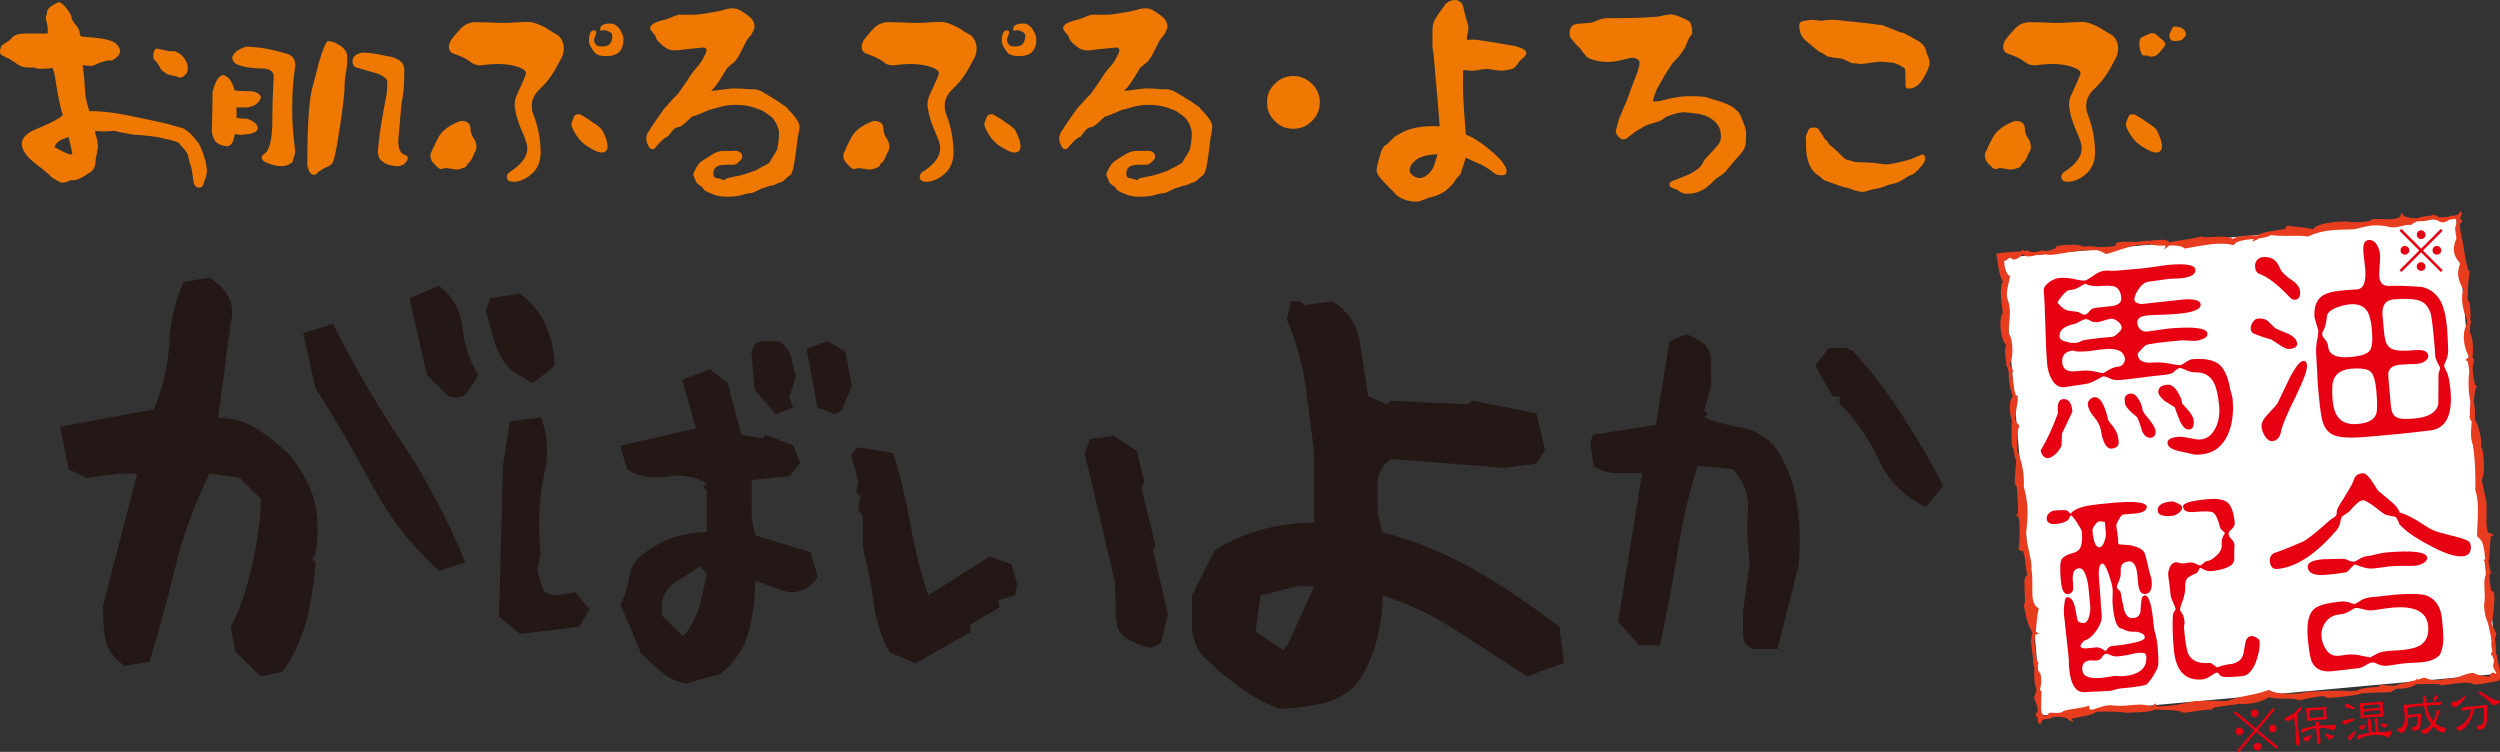 <?xml version="1.0" encoding="UTF-8"?><svg id="_レイヤー_1" xmlns="http://www.w3.org/2000/svg" viewBox="0 0 558.04 167.83"><rect x="0" y="0" width="558.04" height="167.83" fill="#333333" stroke="none"/><defs><style>.cls-1{fill:#e83c1f;}.cls-1,.cls-2,.cls-3,.cls-4,.cls-5{stroke-width:0px;}.cls-2{fill:#ee7800;}.cls-3{fill:#e60012;}.cls-4{fill:#fff;}.cls-5{fill:#231815;}</style></defs><polyline class="cls-4" points="447 57.99 455.73 159.69 557.39 150.42 548.24 48.5 447.45 57.52"/><path class="cls-1" d="M445.87,56.93c.2-1.01.64,6.05,1.82,5.78-1.46.97-.27,6.69-.24,7.24-1.09.72-.6,6.93,1.07,6.88-1.23-.1-.33,6.38.67,5.65-1.28.23.63,7.92.88,6.12-2.07-.05-.69,7.34.45,6.17-.92.62-.78,7.95-.13,7.55.23.73-.71,6.31.03,5.85.2-.3.68,7.25.28,6.92.78.01.45,7.48.17,7.67,1.85-1.37,1.32,4.4,2.23,6.16-1.77-1.55-.2,5.48-.99,6.08-.03.29.78,5.18,2.13,6.22-1.1.18-.17,6.23.35,6.76-.24.51-.51,5.26.68,6.44.17-.8-.34,6.72.02,6.72-.1-1.53,5.75-2.05,6.61-.8-.83-.34,5.57-.93,5.71-1.78-.05-.13,7.41-.15,6.62.28.41-.35,7.3.09,6.69-1.34-1.07.98,5.41.15,6.47,1.29-.22-.13,6.4-.98,6.18-.8-.79-.63,5.46-.95,6.09-1.29,1.12.34,5.73-.24,6.85-1.74-.62,1.09,6.43.12,6.64,1.08-.15-.19,5.89-1.47,6.06-.87-.84.57,6.17-.32,7.22-.6-.42-1.25,6.82-.7,4.97-1.48-.16-.16,6.08,1.14,7.88-.94.04.49,4.8-.24,5.75.4-.87.3,5.54-1.16,7.04-.27.08.43,4.86-.57,5.16-.64,1.43.23-.88-7.4-.87-5.68,1.11.18-.71-7.84-.71-6.96.27.7,1-5.84.61-6.64-1.11.86-.97-7.35-1.44-7.26.72,1.51.32-6.52,1.16-5.9-2.1,1.09-1.01-6.01-1.46-6.91.59,1.15-1.42-6.4-.88-5.49.73-1.18.44-6.69-.3-7.08.41.13-.31-5.74-1.7-6.33.06.21-.17-6.05.91-7.46-.98,1.61-.93-6.66-1.76-5.75,1.44.75.6-7.1.01-5.57.06-.26.56-6.38-.15-7.33-.63.46.08-7.34.28-6.76-.46,1.23-1.58-5.71-1.56-6.37-.02.34-1.48-5.42-.29-6.49.09.9-7.37,1.64-5.85.23-.67,1.45-6.64,1.15-7.19.17-.53,1.68-5.93.7-6.52,1.05-.94.9-6.41.61-5.36.51-.89-.14-7.66.12-7.85,1.93.33-.54-6.65-1-5.65-1.02.3,1.33-5.83.78-7.11,2.47,1.4-.54-5.03-.41-5.07.6-1.97-1.51-6.48.18-7.41-.87.32.7-6.45,1.04-7.26,1.72.54-1.5-4.91-.43-5.01-.31-.81.15-7.84-.47-6.06.61-.42.81-7.76.44-7.83.75-.06-1.27-5.89-.45-5.68-.47-.21,1.46-7.35,1.83-6.42.92-.51.56-7.08.32-6.93.98ZM547.84,48.69c.2-.96.11.06,1.36.58-1.38,1.71-.65,2.11-.53,4.06-.93,2.11-.86,3.57.95,5.46-1.03,1.85-.52,4.05.67,5.73-1.04,2.62.52,6.4,1.01,7.36-1.82,2.69-.76,6.47.62,8.3-.64,3.59-.8,7.5.1,10.22.51,3.85-.7,6.15.32,8.87.48,2.87.66,7.11.53,9.91,1.05,3.14.43,7.19.41,10.35,2.1,1.64,1.27,3.81,2.42,8.29-1.51,1.18-.3,4.34-.87,7.33.17,2.67.6,3.31,2.1,6.28-.91,2.13-.41,3.41.23,5.36-.11,1.92-.83,1.34.4,3.27.25-.02-.79,1.46-.43,1.5-.15-1.51-1.11-1.42-1.03-.13-1.59-.26-2.71-.21-3.98-.9-1.44-.01-2.1.65-4.8,1.26-1.53-.18-3.23,1-6.2-.21-3.42,1.17-5.93,1.14-7.58,2.5-2.92.1-5.56.07-8.73.51-3.73-.35-6.95.13-9.4.07-2,.61-6.92.86-8.96-.34-3.75,1.35-6.27,1.22-9.15,2.44-3.26.08-6.67-.37-9.44.48-3.78.83-6.04.75-7.71.71-3.12-1-4.87.31-9.06-.25-2.52.05-4.86,2.08-5.02.2-1.9.65-5.2.63-5.66,1.39-2.26.43-3.38-.36-2.66.58-.7.49-2.74.08-2.48.03,1.41.19-.37-1.41-.42-.48,1.02-.6-.28-3.24-.41-3.78.13-.72,1.27-2.49.72-5.22-1.27-1.12-.77-5.03-1.45-7.33.5-.9.44-5.01,1.03-7.13-2.32-1.67-.92-5.16-1.62-9.02.31-1.83-1.38-5.98-1.12-8.2.45-4.29.45-6.52-.56-10.07.13-3.04-.3-5.62-1.95-9.32-.22-2.92-.16-5.78.65-10.15-1.24-1.39-.87-6.04-1.92-7.88,1.18-1.99.68-5.94-.12-6.81-.14-2.65.72-4.5-.15-7.39-.79-1.49.34-4.52.39-5.35-.57-.18-1.22-1.79-1.27-3.21-.08-.43-1.01-.16.16-1.27.13.88-.47,1.03,1.79-.44.11,1.37,1.64.42,2.52-.67.87,1.54,3.56-.14,4.9.05,1.02.72,4.11-.32,7.52-.63,1.49-.35,3.69-.87,6.21.68,3.03-.77,5.34-2.03,9.26-2.3,3.25,1.06,6.58-.32,8.4,1.09,4.48-.8,7.6-1.5,10.71-.79,1.2-1.76,6.21-.91,8.38-2.22,3.41.43,6.1-.07,8.27.34,3.48-1.74,7.27-1.48,9.88-1.61,1.92-.09,3.85-1.48,7.98-.62,1.95.6,3.22-.51,5.08-.37,1.88-1.43,4.14-1.33,5.74-1.47,1.19,1.31,1.59,1.03,3.27.07.26.48.53-.34.72.31Z"/><path class="cls-1" d="M445.87,56.93l.34.07v-.03l-.17-.04.15.09.02-.04-.17-.04.15.09-.26-.15.2.24.06-.08-.26-.15.2.24-.21-.26v.33l.21-.07-.21-.26v.33-.33l-.21.25.21.08v-.33l-.21.25.16-.2-.23.1.07.09.16-.2-.23.1v.02c.05.14.12.61.21,1.18.13.87.3,2.02.55,2.96.12.48.26.9.42,1.24.09.16.18.31.31.43.12.12.29.22.5.22h.12s-.07-.35-.07-.35l-.18-.28c-.4.27-.6.7-.72,1.19-.12.5-.16,1.08-.16,1.7,0,1,.12,2.08.24,2.96.12.86.23,1.57.23,1.68h.35s-.2-.3-.2-.3c-.32.24-.46.62-.57,1.07-.1.46-.15,1-.15,1.59,0,1.03.14,2.18.44,3.11.13.46.32.86.55,1.18.23.31.56.56.97.56h.03l.02-.68h-.05c-.21-.01-.41.11-.52.24-.33.42-.38,1.03-.39,1.78,0,.88.13,1.9.34,2.72.11.42.23.78.38,1.07l.27.38c.1.1.26.2.44.2l.36-.12-.26-.61c-.17.02-.32.13-.41.24-.26.35-.3.8-.31,1.36,0,.98.21,2.28.48,3.35.13.53.27,1.01.4,1.37.07.17.14.32.21.45l.12.17c.07.06.16.13.33.13l.26-.1c.16-.17.16-.3.2-.47l.05-.38h-.39s-.03-.01-.03-.01c-.55,0-.94.41-1.12.88-.2.48-.27,1.07-.27,1.71,0,.94.17,1.97.41,2.8.13.42.28.77.44,1.05.18.27.38.52.76.55.2,0,.37-.1.5-.23l-.44-.52c-.24.18-.34.41-.43.69-.27.85-.37,2.31-.37,3.73,0,.9.04,1.76.13,2.42.04.33.09.61.15.83l.14.29c.06.09.17.22.37.23l.24-.07-.18-.28-.32.09s.01.14.01.32c0,.96-.29,3.23-.29,4.54,0,.29,0,.53.06.74l.1.3c.06.1.2.22.39.22l.25-.07.07-.05.05-.06-.27-.18v.33c.18,0,.25-.12.27-.15l-.27-.18v.33-.32l-.27.18s.06.13.27.14v-.32l-.27.18.16-.11-.19.07.03.04.16-.11-.19.07s.08.32.11.7c.13,1.19.26,3.43.26,4.81,0,.37-.01.68-.02.88l-.04.2h0s.19.09.19.09l-.14-.14-.04.06.19.08-.14-.14.22.2v-.3l-.22.1.22.2v-.3.3l.19-.24-.19-.06v.3l.19-.24-.2.26v.35s0-.21,0-.21l-.12.18.11.04v-.21s-.11.18-.11.18l.06-.1-.08.07.02.03.06-.1-.08.07s.06.12.11.3c.12.56.18,1.65.18,2.8,0,.99-.04,2.02-.1,2.83-.02.4-.06.74-.1.98l-.05.26v.04s.23.1.23.1l-.13-.21-.1.1.24.1-.13-.21.19.29.2.27c.16-.11.26-.13.31-.13l.13.09c.13.14.27.52.36,1.02.16.74.24,1.73.37,2.65.11.94.25,1.82.56,2.44l.3-.17.22-.25c-.21-.17-.4-.3-.66-.31-.2,0-.39.11-.49.26-.14.2-.2.43-.24.71-.04.26-.05.58-.05.93,0,1.09.13,2.5.13,3.47,0,.31,0,.59-.04.78l-.05.2-.02.04.04.03-.03-.04h0s.04.04.04.04l-.03-.04-.11.09-.02.14v.06c0,.18.05.54.15,1.08.15.78.4,1.9.74,2.93.35,1.03.76,1.97,1.38,2.45l.2-.27-.05-.34c-.2.04-.37.16-.46.31-.29.43-.33,1.05-.34,1.81,0,.98.13,2.15.3,3.13.09.49.19.93.29,1.28.11.36.18.6.36.81l.25-.24-.31-.14-.1.39c-.08.45-.13,1.21-.13,2.09,0,.8.04,1.67.19,2.44.15.78.36,1.47.79,1.91l.44.45.14-.62h0s-.27-.09-.27-.09l.24.15.03-.06-.27-.09.24.15-.27-.17v.33c.21-.02.26-.13.27-.16l-.27-.17v.33-.34l-.24.24.24.1v-.34l-.24.24.22-.23-.32.1.1.14.22-.23-.32.1.2-.06-.2.03v.03l.2-.06-.2.03v.15c0,.8-.14,3.52-.14,5.2,0,.41,0,.74.03,1l.05.33.06.16c.03.06.13.18.33.19h.37l-.04-.36v-.02c0-.09.05-.2.24-.35.56-.45,2.12-.79,3.46-.78.58,0,1.12.05,1.53.15.43.1.71.28.78.39l.28-.19.13-.31-.06.13.1-.1-.04-.03-.06.13.1-.1-.21.22h.3l-.09-.22-.21.22h.3-.29l.21.2.08-.2h-.29l.21.2-.1-.1.06.14.04-.04-.1-.1.06.14s.16-.07.34-.11c.66-.17,1.96-.38,3.11-.64.58-.13,1.12-.26,1.53-.42.22-.08.4-.15.55-.26.15-.1.31-.22.36-.46l.02-.11-.05-.1-.3.14h.33l-.03-.14-.3.14h.33-.33l.21.26s.13-.1.13-.26h-.33l.21.26-.17-.21.07.27.1-.06-.17-.21.07.27h.02c.19-.04,1.15-.06,2.23-.06.96,0,2.03.02,2.86.07.42.02.78.05,1.02.09l.24.05h.02l.07-.17-.11.14.05.03.07-.17-.11.14.2-.22h-.29s.09.22.09.22l.2-.22h-.29s.29,0,.29,0l-.21-.21-.07.21h.29l-.21-.21.12.11-.09-.14-.03.03.12.11-.09-.14.16.3.22.26-.1-.11.06.14.04-.03-.1-.11.06.14s.18-.04.4-.06c.79-.06,2.34-.07,3.7-.18.69-.06,1.32-.15,1.81-.3.25-.07.47-.16.65-.29.18-.13.34-.34.34-.61l-.07-.3-.18-.45-.36.33c-.1.1-.22.22-.23.45-.01.17.1.3.19.38.17.13.35.16.57.21.75.13,2.06.12,3.3.2.62.04,1.23.09,1.69.18.48.09.82.25.93.36l.25-.24.17-.28-.16.28h.33c0-.17-.12-.26-.16-.28l-.16.28h.33-.33l.22.24.1-.24h-.33l.22.24-.18-.17.1.23.07-.06-.18-.17.1.23s.12-.03.29-.06c1.17-.23,4.95-.71,5.61-.71h.05l.03-.25-.09.23.06.02.03-.25-.09.23.13-.3-.23.23.1.07.13-.3-.23.23.23-.24h-.33l.09.24.23-.24h-.33.33l-.23-.23-.09.23h.33l-.23-.23.23.24.21-.27-.07.1.09-.07-.02-.03-.07.1.09-.07-.2.13h.23l-.04-.13-.2.13h.23-.19l.13.16.06-.16h-.19l.13.16s.12-.07.29-.12c.63-.18,1.94-.34,3.12-.49.59-.08,1.16-.14,1.61-.22.23-.04.44-.07.6-.1.16-.04.29-.07.41-.14l-.17-.29-.09.32c.27.08.61.11,1.04.11.92,0,2.18-.16,3.36-.46,1.18-.32,2.26-.76,2.83-1.5l-.28-.2-.3-.17-.07.3c0,.16.09.31.18.4.19.15.4.2.65.26.85.17,2.33.12,3.65.15.64,0,1.25.04,1.68.11.21.03.39.07.48.12l.08.04.06-.07h-.09s.02.07.02.07l.06-.07h-.09s.33-.06.33-.06l.27-.22-.25.21h.33l-.08-.21-.25.21h.33-.32l.21.24s.1-.07.11-.24h-.32l.21.24-.11-.13.08.15.03-.02-.11-.13.08.15s.34-.11.74-.22c1.21-.3,3.46-.72,4.48-.72.16,0,.3.01.36.03h.04s.1-.17.1-.17l-.19.06.1.13.1-.18-.19.06.33-.1-.19-.28c-.07.05-.2.1-.22.37l.09.24c.19.17.28.14.41.18.12.01.28.02.43.02,1.67,0,5.91-.57,6.79-.79l.35-.1-.12-.34h-.02.02-.02.02-.06l.04.03.02-.03h-.06l.04.03s.37-.21.86-.29c.74-.14,1.78-.21,2.63-.27.43-.03.8-.07,1.1-.11l.38-.1.19-.1.15-.31c-.01-.23-.14-.32-.21-.37l-.31-.17-.13.31.24-.25-.22.25h.33c-.01-.19-.08-.22-.1-.25l-.22.25h.33-.34l.17.28.16-.28h-.34l.17.28-.15-.25.03.3.12-.05-.15-.25.03.3v-.1s0,.1,0,.1h0v-.1s0,.1,0,.1c.08,0,.58.07,1.23.14.66.07,1.5.13,2.38.13,1.68-.02,3.5-.22,4.49-1.32l-.27-.22-.34.02c.02.22.18.33.27.38.14.07.28.09.47.1.17.02.37.03.6.03.77,0,1.81-.07,2.73-.07.45,0,.86.02,1.18.05.33.04.58.12.65.17l.19-.27-.11-.33-.1.04-.06.04s-.12.04-.15.29l.16.28.14.06h.06c.15,0,.35-.04.72-.1,1.05-.16,3.1-.5,4.63-.5.72,0,1.35.09,1.59.25l.16-.3-.33.05.19.28c.2.12.34.11.55.11,1.26,0,4.56-.7,4.82-.75l-.07-.34-.05.34h.11c.31.02.56-.23.64-.46.09-.23.11-.49.11-.8,0-.89-.26-2.15-.55-3.23-.15-.52-.3-1.01-.44-1.36-.07-.18-.13-.32-.2-.44l-.12-.17c-.05-.05-.11-.14-.31-.15l-.29.14c-.13.2-.1.28-.1.44v.04l.02.26.27.05h.09c.16.01.32-.08.4-.19.24-.31.25-.67.26-1.17,0-1.02-.23-2.53-.49-3.79-.11-.64-.25-1.22-.35-1.64-.06-.21-.11-.38-.14-.51l-.06-.16-.06-.09s-.05-.13-.29-.16l-.29.16-.06.16v.15l.02.05.08.14.29.14.25-.1.13-.2c.07-.21.13-.51.21-.93.21-1.25.42-3.39.42-4.73,0-.27,0-.5-.02-.7-.03-.2-.04-.35-.13-.51l-.18-.37-.33.25h0s0,0,0,0h0,0s0,0,0,0l.04.13v-.14h-.04s.04.14.04.14v-.14.15l.08-.13-.08-.02v.15l.08-.13-.02.05.03-.03v-.02s-.03.05-.03.05l.03-.03s-.1-.17-.17-.4c-.23-.82-.37-2.5-.48-3.95-.05-.73-.1-1.4-.16-1.91-.03-.25-.06-.46-.1-.62l-.09-.24-.1-.14-.26-.09h-.1s-.4.12-.4.12l.18.36.14.22c.05.06.15.16.32.16l.28-.1c.19-.19.18-.34.25-.56.13-.73.16-2.15.25-3.41.04-.63.09-1.22.16-1.62.04-.2.08-.36.11-.44l.02-.04h0s-.16-.13-.16-.13v.19l.16-.07-.16-.12v.19-.18l-.1.15.1.03v-.18l-.1.15.19-.28-.16-.3-.24.07-.22-.14c-.14-.2-.26-.64-.32-1.18-.06-.54-.07-1.19-.07-1.85,0-.77.03-1.55.03-2.19,0-.32-.01-.62-.03-.86-.03-.24-.06-.44-.14-.61l-.61.29.09.14.07.08.24.09.27-.12c.12-.19.08-.21.09-.28,0-.23-.07-.58-.18-1.09-.14-.75-.37-1.75-.56-2.62-.19-.86-.34-1.65-.33-1.81h0s-.23-.03-.23-.03l.2.09.03-.07-.23-.02.2.09-.3-.13v.31c.18,0,.29-.13.3-.19l-.3-.13v.31-.29l-.22.2s.04.08.22.09v-.29l-.22.2h0s.28.49.28.49l.3-.48c.19-.33.29-.76.36-1.29.08-.53.11-1.16.11-1.79,0-.96-.08-1.96-.2-2.76-.06-.4-.14-.75-.24-1.04-.12-.28-.19-.52-.46-.68l-.16.31-.1.32.12.02c.19,0,.3-.14.34-.2l.09-.3.02-.33c0-.75-.17-2.1-.5-3.35-.16-.63-.36-1.22-.6-1.71-.24-.49-.51-.89-.93-1.08l-.68-.29.22.7.03.07.06.09.23.09.23-.07.1-.14.03-.13c.02-.29,0-1.77.09-3.4.05-.81.12-1.65.24-2.34.12-.7.32-1.27.5-1.51l-.27-.2-.29-.18-.06.07.11.13v-.16l-.11.03.11.13v-.16.16l.13-.11-.13-.05v.16l.13-.11s-.08-.13-.12-.31c-.19-.67-.34-2.06-.48-3.26-.08-.61-.16-1.17-.26-1.59-.05-.21-.1-.39-.17-.54l-.15-.23-.33-.14c-.17,0-.3.1-.38.18l-.3.33.39.2.35.09c.25,0,.45-.17.57-.33.16-.26.24-.58.3-.96.06-.38.08-.81.08-1.27,0-.84-.08-1.75-.2-2.47-.06-.36-.13-.66-.21-.91l-.15-.32c-.06-.09-.15-.22-.39-.23-.17,0-.29.09-.35.17l-.13.25.31.12.33.08c.02-.1.04-.24.06-.52.07-.79.17-2.43.17-3.92,0-.69-.02-1.34-.07-1.88-.07-.55-.14-.98-.37-1.29l-.2-.27-.27.2.15.2v-.24l-.15.05.15.2v-.24.27l.2-.19-.2-.08v.27l.2-.19-.1.09.12-.05-.03-.03-.1.09.12-.05s-.05-.17-.06-.36c-.01-.2-.02-.46-.02-.76,0-.98.09-2.34.19-3.45.06-.55.11-1.04.16-1.39.03-.17.05-.31.07-.4l.02-.06-.19-.08.17.13.02-.05-.19-.08.17.13-.25-.19v.31c.17,0,.23-.09.25-.12l-.25-.19v.31-.32l-.26.2.26.12v-.32l-.26.2.21-.16-.24.09.04.07.21-.16-.24.09.32-.11-.32-.12v.03s.11.06.11.06l-.09-.1-.03.04.12.06-.09-.1.17.2v-.26l-.17.06.17.2v-.26.25l.14-.21-.14-.04v.25l.14-.21-.07.09.09-.07h-.02s-.07.07-.07.07l.09-.07s-.08-.14-.15-.33c-.23-.66-.53-2.03-.73-3.27-.22-1.23-.37-2.41-.37-2.62h-.16.16s0,0,0,0h-.16.16s-.34-.02-.34-.02h-.34s.3,0,.3,0l-.29-.09-.02.09h.3s-.29-.09-.29-.09l.31.11-.24-.23-.07.12.31.11-.24-.23.24.23v-.33l-.24.1.24.23v-.33.33l.25-.23s-.09-.1-.25-.1v.33l.25-.23-.19.2.25-.13-.05-.07-.19.2.25-.13h0c-.05-.12-.24-.84-.4-1.71-.16-.86-.31-1.92-.31-2.79,0-.79.15-1.43.36-1.58l-.23-.25-.34.03.14-.02h-.14v.02l.14-.02h-.14.14l-.12-.07-.02.07h.14l-.12-.07h.01s-.01,0-.01,0h.01s-.01,0-.01,0c0,.02-.2.14-.48.23-.82.29-2.42.51-3.6.51-.45,0-.84-.03-1.1-.09l-.24-.09h0s0,0,0,0h0s-.1.08-.1.08h.13l-.03-.07-.1.07h.13-.09l.09.02v-.02s-.09,0-.09,0l.09.02v-.02s.09-.09.09-.09l-.23-.24-.31-.14c-.06.17-.45.43-1.04.58-.6.14-1.36.22-2.15.22s-1.65-.07-2.29-.21c-.33-.07-.6-.16-.79-.24-.2-.09-.29-.18-.29-.2l-.39-.7-.24.76c-.07.25-.39.47-.96.61-.56.14-1.33.18-2.07.18-.89,0-1.78-.05-2.42-.05-.19,0-.37,0-.51.01l-.41.12-.04.02-.03.03c-.13.13-.71.33-1.41.41-.71.09-1.54.13-2.23.13-.45,0-.85-.02-1.13-.03l-.31-.03h-.06s-.06.21-.06.21l.1-.2-.04-.02-.06.22.1-.2-.14.28.23-.23-.08-.05-.14.28.23-.23-.24.23h.33l-.09-.23-.24.23h.33-.33l.24.25.09-.25h-.33l.24.25-.2-.19.05.26.14-.07-.2-.19.05.26h.06s.02-.68.02-.68c-.16-.03-.42-.04-.78-.04-1.02,0-2.78.1-4.32.41-.78.15-1.49.35-2.05.63-.56.27-1.02.64-1.09,1.22l.63.22.07-.22c-.02-.21-.14-.31-.22-.37-.16-.1-.32-.16-.53-.22-.75-.19-2.06-.35-3.21-.48-.58-.07-1.11-.12-1.49-.16-.19-.02-.35-.04-.45-.06h-.11v-.02l-.04.21.07-.2h-.03s-.04.2-.04.2l.07-.2-.11.3.18-.26-.07-.04-.11.3.18-.26-.19.27h.34c-.01-.18-.11-.24-.14-.27l-.19.27h.34-.34l.18.29s.15-.11.16-.29h-.34l.18.29-.17-.26.06.31.1-.04-.17-.26.06.31-.03-.17.02.17h0l-.03-.17.02.17h.03v-.33s-.34.07-.34.07v.02l-.1.1c-.2.13-.68.27-1.28.37-.89.16-2.06.28-3.12.51-1.05.23-2.01.52-2.55,1.2l-.73.95,1.12-.43.23-.11c.05-.05.17-.13.19-.34l-.15-.3-.28-.13c-.28-.06-.65-.08-1.13-.09-.8,0-1.82.08-2.66.24-.43.08-.8.17-1.11.3l-.4.26c-.11.1-.22.26-.23.46h.34s.21-.26.21-.26c-.79-.6-1.86-.73-2.93-.73-1.17,0-2.39.16-3.28.16-.62.01-1.06-.11-1.17-.26l-.56.37.21-.09h-.23l.02.09.21-.09h-.23.23l-.19-.11-.04.11h.23l-.19-.11.09.05-.07-.08-.02.02.09.05-.07-.08s-.15.09-.36.14c-.74.22-2.25.43-3.66.63-.7.1-1.38.21-1.93.33-.55.12-.96.22-1.25.44l.22.26.33.11.06-.31c0-.21-.1-.4-.22-.52-.42-.37-1-.4-1.69-.41-.76,0-1.62.11-2.31.22-.36.05-.66.11-.87.16l-.29.07-.09.04h-.06s-.11.11-.11.11l.26.22-.07-.33s-.24.01-.5.01c-.79,0-2.22-.06-3.46-.07-.64,0-1.22.02-1.66.07-.23.03-.42.07-.59.13l-.24.14-.16.35c0,.17.09.29.16.37l.29.23.17-.29-.29-.16.07.03-.06-.06v.03s.06.03.06.03l-.06-.06s-.16.1-.41.15c-.87.2-2.66.25-4.22.28-.78.02-1.5.03-2.05.04-.27.02-.49.02-.65.04l-.24.04-.13.06-.18.24.33.08.34-.02c0-.26-.17-.49-.36-.61-.55-.37-1.43-.42-2.4-.42-.8,0-1.61.06-2.24.11-.31.03-.59.06-.77.08l-.22.04h-.07s-.03,0-.03,0h-.02s-.03.01-.03.01l-.05.03-.06.04s-.11.09-.11.26l.04.16.21.17h.09s0-.3,0-.3v.31h0v-.31.31h.02l-.02-.34-.34-.05s-.09.21-.39.36c-.84.48-2.84.77-4.21.76-.44,0-.81-.03-1.05-.08l-.22-.07h-.01s-.11.14-.11.14h.17l-.06-.15-.11.15h.17-.19l.17.09.02-.09h-.19l.17.09h0s0,0,0,0h0s0,0,0,0l-.24-.24-.25-.23.09.08-.07-.1v.02s.07.08.07.08l-.07-.1h-.01c-.14.08-.7.18-1.36.23-1.02.09-2.35.13-3.45.21-.54.05-1.03.1-1.4.16-.18.04-.34.08-.47.14l-.2.14-.14.32.02.12.66-.03-.34-.07.33-.1-.25.07h.26v-.07s-.26.07-.26.07h.26-.24l.2.13.03-.13h-.24l.2.13-.12-.08.08.12.04-.04-.12-.08.08.12s.14-.07.34-.1c.73-.15,2.24-.21,3.57-.28.69-.04,1.33-.09,1.85-.15.24-.03.47-.07.65-.11.2-.06.35-.09.5-.26l-.5-.47c-.08.09-.17.22-.17.4,0,.24.17.39.29.45.19.1.41.14.67.19.27.03.59.05.94.05.98,0,2.19-.12,3.2-.37.53-.12.98-.28,1.34-.47.37-.2.67-.45.73-.86l.06-.41-.41.02v.24s0-.24,0-.24h0v.24s0-.24,0-.24h0v.34s.15-.31.15-.31c-.15-.05-.14-.02-.15-.03v.34s.15-.31.15-.31l.19.23-.33.08h.34v-.08s-.34.08-.34.08h.34-.34l.22.26s.11-.1.11-.26h-.34l.22.26-.22-.26.12.31.1-.06-.22-.26.12.31-.12-.3.06.32.06-.02-.12-.3.06.32v-.06s0,.06,0,.06h0v-.06s0,.06,0,.06c.14-.03,1.77-.24,3.2-.24.61,0,1.2.04,1.59.14.21.05.35.12.43.16l.07.09.67.07-.29-.07.14.27s.1-.04.15-.19l-.29-.07.14.27-.06-.12.04.13h.02s-.06-.13-.06-.13l.04.13s.19-.04.42-.06c.85-.05,2.59-.04,4.16-.1.78-.04,1.52-.09,2.11-.17.29-.04.54-.1.76-.17.21-.08.39-.16.53-.39l.14-.29-.27-.17-.15-.1h0s-.14.1-.14.1h.16l-.02-.11-.14.11h.16-.21l.15.15.05-.15h-.21l.15.15-.04-.03.02.04h.02s-.04-.04-.04-.04l.02.04s.32-.1.69-.13c.37-.03.85-.04,1.36-.04,1.22,0,2.65.07,3.46.07.27,0,.47,0,.63-.04h.12s.08-.11.08-.11l-.24-.2.13.28.11-.07-.24-.2.13.28h0c.28-.09,2.05-.43,3.31-.42.42,0,.79.03,1.01.11l.2.1.03.04-.02.08-.44,1.19.98-.82s.18-.1.42-.17c.83-.24,2.52-.46,3.97-.67.75-.12,1.42-.22,1.94-.35.25-.07.47-.13.64-.22l.26-.16c.06-.07.15-.19.15-.36l-.04-.19-.31.14-.25.23c.42.42,1.01.47,1.67.48.97,0,2.17-.16,3.28-.16,1.02,0,1.94.14,2.52.59l.52.41.03-.67h-.08l.07.04v-.04s-.07,0-.07,0l.07.04v-.02c.05-.05.24-.15.5-.23.8-.25,2.23-.38,3.22-.38.34,0,.64.01.82.04l.19.03h0s0,0,0,0h0s0,0,0,0l.09-.18-.15.13.06.05.09-.18-.15.13.21-.19h-.29l.07.19.21-.19h-.29.25l-.16-.21s-.07.04-.09.21h.25l-.16-.21h0s-.06.03-.06.03l.11.32.27.21c.23-.31.76-.59,1.47-.78,1.04-.29,2.4-.44,3.51-.62.56-.09,1.06-.2,1.44-.34.19-.07.37-.16.52-.3.14-.13.26-.33.25-.55v-.16s-.07-.27-.07-.27h-.28s-.11.01-.11.01l-.08.02-.09.04s-.15.11-.15.29l.1.26.12.07.17.03c.43.07,1.82.19,3.13.35.65.08,1.27.17,1.72.27.22.05.4.1.49.14l.08.04.14-.19h-.22l.08.19.14-.19h-.22.27l-.23-.14-.04.14h.27l-.23-.14.3.18.33.04c0-.19.24-.45.72-.69,1.44-.72,4.61-.97,6.08-.97.33,0,.58.01.67.03l.05-.33-.03-.34-.14.02-.1.03-.1.07-.1.23.1.25.15.1.25.05c.3.03.83.05,1.46.05.72,0,1.57-.03,2.32-.13.75-.11,1.39-.24,1.79-.6l-.23-.25.17.3-.03-.05.03.05h0l-.03-.05.03.05s.27-.04.58-.04c.59,0,1.5.05,2.42.05.77,0,1.57-.03,2.23-.2.66-.15,1.25-.45,1.46-1.06l-.33-.1-.3.16c.14.24.36.37.62.49.76.34,2.06.51,3.35.52.82-.02,1.64-.08,2.31-.25.68-.18,1.25-.42,1.51-.95l-.54-.39c-.16.16-.3.33-.32.59,0,.21.14.39.29.48.2.14.44.2.73.24.29.04.63.07.99.07.94,0,2.04-.13,2.95-.32.45-.1.84-.21,1.15-.34.16-.07.3-.14.41-.24.11-.1.23-.24.23-.46v-.04s-.06-.69-.06-.69l-.51.46c-.49.47-.57,1.23-.58,2.09,0,1.02.17,2.2.36,3.14.09.46.18.87.26,1.16l.1.35.03.13.04.06.04.08s.09.09.24.1l.26-.11c.12-.16.08-.2.1-.23l-.69-.05v.05c0,.42.24,2.01.53,3.57.15.77.31,1.53.48,2.11.07.28.15.53.24.71l.16.26c.06.07.15.18.35.2l.32-.16.12-.21.04-.12-.04-.12-.07-.11-.28-.14c-.17,0-.25.1-.29.14l-.09.19c-.1.35-.21,1.21-.31,2.28-.1,1.06-.17,2.27-.17,3.19,0,.41.02.75.05,1.02l.08.35.12.18.29.13.25-.08-.2-.28-.27.21c.06.07.18.45.23.96.06.5.08,1.13.08,1.81,0,.98-.04,2.01-.09,2.84-.03.41-.06.76-.08,1.02l-.03.31-.02.09v.03h.04s-.04,0-.04,0h.04s-.04,0-.04,0l.65.2.02-.05h0s-.18-.14-.18-.14v.21l.18-.08-.18-.13v.21-.25l-.15.2.15.05v-.25l-.15.2.08-.11-.1.09.02.02.08-.11-.1.09v.02c.09.12.22.64.3,1.26.09.62.14,1.37.14,2.05,0,.58-.04,1.12-.12,1.48-.04.18-.1.31-.15.37l-.03.03.03.05v-.05h-.03s.03.05.03.05v-.05h0s0,0,0,0h0s0,0,0,0h-.03s-.16.29-.16.29l.26.23-.07-.06.05.07h.02s-.07-.07-.07-.07l.05.07-.11-.19v.22l.11-.03-.11-.19v.22-.23l-.11.19.11.04v-.23l-.11.19.06-.1-.09.08.04.02.06-.1-.09.08s.07.13.11.32c.18.67.33,2.06.47,3.26.08.61.16,1.17.27,1.59.05.22.11.4.18.56l.17.22.34.14.33-.13.2-.25-.56-.38c-.33.44-.5,1.11-.64,1.9-.2,1.18-.27,2.62-.3,3.77,0,.58-.01,1.08-.01,1.43,0,.18,0,.32,0,.42v.1h0l.21.03-.2-.05v.03s.2.03.2.03l-.2-.05.31.08-.29-.15-.03.07.31.08-.29-.15.3.15-.24-.24-.06.09.3.15-.24-.24.24.25v-.34l-.24.1.24.25v-.34.34l.23-.25-.23-.09v.34l.23-.25-.22.24.31-.1-.1-.14-.22.24.31-.1-.32.1-.13.32c.14.05.38.32.58.75.64,1.28,1.04,3.79,1.04,4.77l-.02.3h0s.17.07.17.07l-.14-.11-.03.05.17.06-.14-.11.23.19v-.3l-.23.1.23.19v-.3.3l.09-.29h-.09s0,.29,0,.29l.09-.29-.26.63.03-.07-.04.06h0s.03-.06.03-.06l-.04.06.06.1c.13.24.27.82.35,1.5.09.69.14,1.51.14,2.3,0,.61-.03,1.21-.09,1.7-.06.48-.18.86-.27,1.02l.28.18.3-.18-.09-.11s-.07-.11-.27-.12l-.27.12c-.12.19-.07.24-.1.31,0,.24.07.61.18,1.13.14.76.37,1.77.56,2.63.1.44.19.84.25,1.16.06.31.09.56.08.61h.15l-.14-.04v.04s.14,0,.14,0l-.14-.04.3.08-.23-.2-.06.11.3.08-.23-.2.25.21v-.33l-.25.12.25.21v-.33.32l.21-.24-.21-.08v.32l.21-.24-.11.12.14-.08-.03-.04-.11.12.14-.08-.02-.04-.61.29s.06.18.07.38c.02.21.02.49.02.8,0,.62-.02,1.41-.02,2.19,0,.9.03,1.79.16,2.49.09.35.17.66.34.91.16.25.45.47.78.45.18,0,.38-.05.55-.14l.5-.25-.44-.33-.3-.1c-.18,0-.31.11-.39.2-.12.17-.18.35-.22.59-.17.8-.23,2.19-.3,3.4-.03.61-.07,1.17-.12,1.56-.01.2-.06.35-.08.43v.04s-.02,0-.02,0l.22.13v-.24c-.15,0-.22.11-.22.11l.22.13v-.24.23l.18-.16-.18-.07v.23l.18-.16h0s-.03-.07-.03-.07l-.31.15.09.32-.08-.29v.31l.08-.02-.08-.29v.31-.28l-.22.19.22.09v-.28l-.22.19.1-.08-.12.05.02.03.1-.08-.12.05s.06.21.09.45c.12.85.2,2.54.35,4,.08.74.16,1.42.29,1.94.07.26.14.48.23.67l.2.26.35.13.37-.13-.22-.27-.3.15s.04.12.06.28c.02.17.02.39.02.64,0,.94-.11,2.34-.25,3.49-.08.58-.15,1.09-.22,1.46-.03.18-.08.32-.11.41v.04s-.02,0-.02,0l.16.09-.13-.13-.04.04.16.09-.13-.13.22.21v-.3l-.22.08.22.21v-.3.3l.23-.2-.23-.11v.3l.23-.2-.15.13.19-.08-.04-.06-.15.13.19-.08-.32.12h.35s-.24-.01-.24-.01l.22.08.02-.07h-.24s.22.07.22.07l-.3-.11.24.22.06-.11-.3-.11.24.22-.25-.23v.33l.25-.11-.25-.23v.33-.32l-.26.18s.02.11.26.13v-.32l-.26.18.11-.08-.13.05.02.02.11-.08-.13.05c.02.05.13.39.22.81.32,1.29.76,3.72.76,5.02,0,.29-.02.52-.06.64l-.02.07h0s.11.09.11.09v-.12l-.11.04.11.08v-.12.11l.02-.11h-.02v.11l.02-.11-.06.33.34-.03-.26.02h.26v-.02l-.26.02h.26v-.1l-.17-.04.14.1.03-.06-.17-.04.14.1-.25-.17v.3l.25-.13-.25-.17v.3-.25l-.2.18s.03.07.2.07v-.25l-.2.18.03.04c.15.25.45,1.11.68,2.05.23.94.43,1.98.43,2.65,0,.26-.04.46-.07.55l-.03.05h0l.02.05v-.06h-.02s.02.06.02.06v-.06h-.06s-.06,0-.06,0c-.25.06-3.59.74-4.69.74l-.21-.02h0l-.09.24.23-.04c-.03-.15-.14-.2-.14-.2l-.09.24.23-.04-.02-.15-.14-.09c-.48-.27-1.15-.33-1.93-.33-1.07,0-2.35.15-3.39.3-.52.07-.99.15-1.34.21-.34.06-.61.09-.62.09v.26l.06-.25h-.06s0,.25,0,.25l.06-.25-.07.33.18-.28-.1-.05-.07.33.18-.28-.18.28h.34l-.15-.28-.18.28h.34-.33l.19.27s.11-.03.14-.27h-.33l.19.27-.12-.17.09.19.03-.03-.12-.17.09.19h.03s.63-.24.63-.24l-.55-.38c-.25-.17-.57-.23-.94-.28-.37-.04-.81-.06-1.27-.06-.94,0-1.99.06-2.73.06-.29,0-.53,0-.66-.03l-.12-.03-.07.15.12-.1-.06-.05-.07.15.12-.1-.19.17.26-.02-.06-.15-.19.17.26-.02-.06-.82-.53.63c-.67.81-2.35,1.09-3.97,1.08-.84,0-1.67-.06-2.31-.13-.65-.07-1.09-.13-1.3-.14h-.11s-.11.06-.11.06l-.17.3c0,.17.08.21.1.24l.05.05.06.02.15.08h.01-.01.01-.01l.17-.17h-.23l.06.17.17-.17h-.23.24l-.13-.23s-.1.06-.11.23h.24l-.13-.23h0c-.11.06-.55.11-1.06.15-.77.07-1.78.12-2.62.26-.41.06-.79.14-1.09.26l-.41.25c-.12.11-.21.28-.21.47l.03.22.33-.11-.09-.32c-.72.19-5.07.77-6.61.77-.17,0-.31-.01-.38-.03h-.03l-.03.13.06-.11-.03-.03-.03.13.06-.11-.17.24h.29l-.12-.24-.17.24h.29-.27l.21.17.06-.17h-.27l.21.17-.12-.1.11.12v-.02s-.11-.1-.11-.1l.11.12h0l.2-.14-.07-.25-.21-.26c-.22-.13-.44-.12-.74-.14-.84,0-2.19.22-3.37.46-.58.12-1.11.24-1.52.34-.2.06-.36.1-.49.14l-.17.08-.1.08s-.11.09-.13.26l.08.23.59-.29c-.03-.16-.13-.28-.24-.36-.37-.26-.9-.3-1.58-.35-1.01-.07-2.3-.03-3.33-.07-.51-.02-.97-.05-1.26-.11l-.28-.09-.02-.02-.05.08.09-.05-.03-.03-.05.08.09-.05-.15.09h.16l-.02-.09-.15.09h.16-.13l.12.03v-.03s-.12,0-.12,0l.12.03h0,0,0,0l-.56-.37c-.35.49-1.34.96-2.46,1.24-1.11.3-2.34.45-3.18.45-.38,0-.7-.04-.83-.09l-.14-.04-.11.07s-.16.05-.35.09c-.71.14-2.14.29-3.39.46-.64.09-1.22.17-1.66.28-.23.06-.41.11-.57.19l-.23.14c-.06.06-.15.17-.15.34,0,.19.11.31.2.38l.23.18.21-.2s.1-.1.12-.26l-.11-.24c-.16-.14-.2-.09-.25-.11l-.12-.02c-.49,0-1.99.18-3.41.36-.7.09-1.39.2-1.89.28-.25.05-.46.08-.61.12l-.2.05-.11.04-.08.07-.11.24c.01.18.12.27.18.3l.42-.52c-.37-.37-.95-.51-1.64-.63-1.03-.15-2.31-.17-3.35-.22-.51-.02-.96-.05-1.26-.1l-.3-.07h0s-.08.1-.08.1l.12-.07-.04-.04-.08.11.12-.07-.18.12h.22l-.03-.12-.18.12h.22-.17l.14.09.03-.09h-.17l.14.09.03-.04-.23-.25-.3.14v.04s0,0,0,0c-.03.09-.46.29-1.06.37-.91.17-2.18.22-3.25.25-.54.01-1.03.04-1.41.07-.19.01-.36.03-.49.05-.15.03-.24.03-.39.15l.37.55.13-.09.1-.26c0-.19-.11-.29-.17-.32l-.31-.12c-.7-.15-2.58-.2-4.18-.2-.64,0-1.24.01-1.68.02-.21.02-.39.02-.52.03l-.17.02-.09.02-.1.06s-.12.12-.12.27l.03.15.3-.15-.33-.05.12.02-.11-.06v.04s.11.02.11.02l-.11-.06h.03s-.03,0-.03,0h0s.03.02.03.02l-.03-.02c0,.05-.42.26-.95.39-.84.23-1.97.44-2.91.63-.47.09-.88.18-1.19.26-.16.04-.3.08-.4.12l-.17.1c-.05.05-.15.13-.17.31l.13.29.15.09,1.06.44-.65-.94c-.26-.37-.68-.54-1.17-.67-.5-.12-1.09-.19-1.7-.19-.97,0-2,.14-2.82.41-.4.14-.77.3-1.06.52-.27.21-.49.51-.49.89v.06l.35-.03v-.34.3l.26-.16s-.09-.13-.26-.14v.3l.26-.16-.15.09.16-.06v-.03s-.16.09-.16.09l.16-.06v-.03c-.04-.13-.06-.59-.06-1.15,0-1.65.15-4.36.15-5.2v-.19s-.02-.09-.02-.09l-.02-.09-.08-.11-.22-.09c-.23.01-.27.13-.3.15l-.06.17.33.07.24-.23c-.24-.24-.48-.83-.6-1.56-.13-.72-.17-1.56-.17-2.33,0-.56.03-1.08.06-1.47.02-.2.04-.38.06-.49l.05-.22.09-.2-.17-.17h.01-.01.01s-.14-.29-.23-.61c-.27-.99-.54-2.8-.54-4.13,0-.47.04-.88.11-1.15l.11-.27.02-.04h-.01s0,0,0,0h.01-.01s0,0,0,0l.78-.12-.63-.48c-.52-.37-1.1-1.8-1.44-3.14-.18-.67-.33-1.32-.42-1.84-.09-.5-.14-.9-.14-.95h-.14.14s0,0,0,0h-.14.14s-.34-.03-.34-.03l.22.27c.22-.18.26-.41.31-.65.04-.26.06-.55.06-.89,0-1.04-.15-2.43-.15-3.47,0-.43.03-.81.09-1.03l.08-.21h0l-.05-.07v.09l.05-.02-.05-.07v.09h0l.21.14.52-.41c-.34-.67-.49-2.28-.66-3.67-.09-.7-.18-1.37-.35-1.88-.09-.27-.19-.49-.35-.68-.15-.19-.39-.33-.65-.33-.26,0-.49.11-.71.28l.39.55.15-.19c.06-.16.09-.35.13-.63.11-.83.19-2.33.19-3.75,0-.89-.03-1.75-.12-2.39-.03-.33-.09-.6-.16-.82l-.15-.32c-.07-.09-.22-.2-.39-.2h-.97s.75.61.75.61l.24.08c.18,0,.29-.12.31-.17l.1-.27c.04-.27.06-.66.06-1.16,0-1.02-.07-2.43-.16-3.62-.04-.59-.09-1.11-.13-1.49-.03-.2-.05-.35-.07-.47l-.04-.17-.05-.1s-.1-.15-.3-.16c-.2,0-.28.12-.31.16l.28.18-.17-.29.1.15v-.18l-.1.03.1.15v-.18.21l.19-.12-.19-.09v.21l.19-.12h0c-.02-.06-.07-.33-.06-.68,0-1.24.29-3.5.29-4.54,0-.21,0-.36-.05-.51l-.13-.43-.37.24.11.19v-.23l-.11.04.11.19v-.23.24l.16-.2-.16-.04v.24l.16-.2-.08.11.1-.07-.02-.04-.08.11.1-.07s-.06-.14-.09-.33c-.13-.57-.21-1.68-.21-2.83,0-.91.05-1.86.15-2.6.05-.36.12-.68.19-.91l.1-.26.05-.06h.02s-.2-.3-.2-.3l-.24-.24-.04.02.03.06v-.06h-.03s.03.06.03.06v-.06.04l.02-.03h-.02s0,.03,0,.03l.02-.03s-.15-.11-.26-.34c-.36-.68-.68-2.15-.67-3.37,0-.59.06-1.12.21-1.46.16-.34.29-.44.49-.45h.02v-.34s-.33-.05-.33-.05l-.02.09v.02s.14.06.14.06l-.12-.11-.03.04.15.06-.12-.11.21.2v-.27l-.21.07.21.2v-.27.22l.15-.17-.15-.05v.22l.15-.17h0c-.04-.05-.17-.32-.29-.67-.35-1.05-.73-2.97-.73-4.18,0-.33.03-.61.09-.77l.07-.15h0s-.03-.03-.03-.03l.02.03h0s-.03-.03-.03-.03l.02.03-.06-.33-.2-.27v.03s0-.03,0-.03h0s0,.03,0,.03v-.03l.03.11v-.12h-.03s.03.12.03.12v-.12.09l.04-.08h-.04s0,.08,0,.08l.04-.08h-.02c-.13-.11-.39-.71-.52-1.41-.16-.72-.25-1.56-.25-2.28,0-.45.03-.85.1-1.1l.12-.24h.02s-.02-.04-.02-.04v.03h.02l-.02-.03v.03h0l.03-.33v-.34h-.03c-.12,0-.26-.07-.43-.29-.52-.67-.86-2.43-.86-3.88,0-.55.04-1.06.13-1.44.08-.39.24-.63.29-.65l.15-.11v-.19c-.02-.23-.13-.86-.25-1.74-.12-.86-.23-1.92-.23-2.87,0-.58.04-1.12.14-1.54.1-.42.26-.69.43-.79l-.27-.62.02.03v-.03h-.02l.02.03v-.03.04-.04s0,0,0,0v.04-.04s-.04-.04-.04-.04c-.13-.12-.33-.57-.48-1.13-.23-.84-.41-1.95-.55-2.85-.08-.45-.14-.85-.19-1.14l-.07-.35-.05-.15-.08-.11-.27-.12-.26.12-.12.26.33.07.33-.1-.33.1ZM547.84,48.69l.33.06.07-.26h0s-.2-.09-.2-.09l.15.15.05-.07-.2-.09.15.15-.21-.21v.3l.21-.08-.21-.21v.3-.25l-.18.19.18.06v-.25l-.18.19h0s.18.23.37.42c.21.2.5.42.9.58l.13-.31-.27-.22c-.67.83-.91,1.44-.9,2.06,0,.68.23,1.24.29,2.23l.34-.02-.31-.14c-.39.88-.62,1.66-.62,2.45,0,1.16.53,2.23,1.63,3.39l.24-.24-.3-.17c-.41.75-.61,1.55-.61,2.35.01,1.33.52,2.65,1.28,3.74l.29-.19-.31-.13c-.27.68-.38,1.43-.38,2.17,0,2.34,1.01,4.71,1.39,5.48l.31-.16-.28-.19c-.74,1.09-1.03,2.34-1.03,3.57,0,1.99.75,3.92,1.65,5.13l.28-.2-.35-.06c-.32,1.84-.52,3.76-.52,5.57s.2,3.43.67,4.83l.31-.11-.33.04c.09.7.12,1.35.12,1.96,0,1.62-.23,2.97-.23,4.32,0,.87.1,1.75.44,2.67l.32-.12-.33.05c.37,2.23.56,5.36.56,7.94,0,.68,0,1.32-.04,1.91v.12c.47,1.37.61,2.95.61,4.58,0,1.94-.18,3.92-.2,5.66v.17l.13.11c.96.75,1.23,1.58,1.43,2.86.2,1.28.28,2.97.87,5.23l.33-.07-.22-.27c-.78.63-.92,1.63-.92,2.72,0,.9.1,1.9.1,2.91,0,.64-.04,1.28-.16,1.91v.04s0,.05,0,.05c.09,1.35.25,2.22.57,3.12.33.9.82,1.81,1.58,3.29l.29-.15-.3-.13c-.38.87-.54,1.62-.54,2.34.01,1.1.36,2.07.74,3.25l.33-.1-.34-.02c-.06,1.02-.3,1.21-.32,1.76.01.45.22.85.77,1.72l.11.18.21-.03-.03-.28v.29h.03s-.03-.29-.03-.29v.29-.32l-.25.19.25.13v-.32l-.25.19.24-.17h-.29l.05.17.24-.17h-.29.14l-.14-.03v.03h.14l-.14-.03s-.14.31-.27.57l-.17.4c-.06.13-.1.25-.11.42l.08.26.29.18.43.05-.04-.42c-.05-.42-.14-.74-.29-.99-.14-.24-.36-.43-.66-.44-.28,0-.49.18-.6.39-.11.21-.16.48-.17.8v.18s.35-.03.35-.03l.05-.34c-1.63-.26-2.69-.21-3.86-.87l-.08-.05h-.12c-.77,0-1.35.19-2.03.42-.68.25-1.49.55-2.81.85l.07.33.04-.34-.39-.02c-.99,0-1.95.37-3.17.37-.73,0-1.56-.13-2.55-.53l-.13-.05-.12.04c-1.69.58-3.15.87-4.42,1.18-1.28.31-2.37.66-3.26,1.39l.21.26v-.34c-2.92.1-5.58.06-8.77.51l.04.34.03-.34c-1.04-.1-2.03-.13-2.98-.13-2.28,0-4.29.2-5.94.2-.16,0-.33,0-.5,0h-.06l-.05.02c-.92.28-2.57.49-4.24.49-1.74,0-3.51-.24-4.45-.8l-.13-.08-.15.06c-3.68,1.33-6.19,1.2-9.17,2.44l.13.32v-.34c-.34,0-.67,0-1,0-1.24,0-2.51-.05-3.75-.05-1.68,0-3.32.1-4.8.55l.1.32-.08-.33c-2.82.62-4.78.72-6.29.72-.49,0-.93,0-1.34-.02v.34s.09-.32.09-.32c-.96-.31-1.8-.4-2.61-.4-1.41,0-2.69.27-4.4.27-.64,0-1.33-.03-2.11-.14h-.03s-.02,0-.02,0c-.92.03-1.8.29-2.55.54-.74.24-1.38.47-1.73.47-.15-.01-.21-.03-.26-.08-.05-.05-.11-.16-.13-.41l-.03-.44-.41.14c-.9.31-2.2.47-3.32.64-.56.09-1.08.18-1.52.29-.43.13-.79.26-1,.59l.29.19-.06-.33c-.56.1-1.05.13-1.45.13-.48,0-.85-.04-1.12-.05l-.31.05-.2.14-.09.26.1.31.19.28.27-.21-.19-.28c-.14.11-.53.19-.94.19-.32,0-.65-.04-.88-.08l-.28-.06h-.04s-.1.19-.1.19l.14-.18-.05-.02-.1.2.14-.18-.2.26h.33c-.03-.2-.12-.24-.13-.26l-.2.26h.33-.33l.14.3s.17-.11.19-.3h-.33l.14.3-.11-.25.04.28.08-.02-.11-.25.04.28-.06-.34-.04.35.24.02c.15,0,.31-.03.45-.1l.23-.43c-.01-.32-.18-.48-.36-.65-.19-.15-.4-.28-.69-.29l-.42.17c-.11.12-.15.29-.16.44l-.04.63.55-.32c.44-.25.56-.73.56-1.18,0-.58-.19-1.23-.38-1.8-.19-.55-.4-1.05-.43-1.18l-.33.07.33.06c.04-.21.26-.7.46-1.34.22-.65.43-1.48.43-2.47,0-.49-.05-1-.16-1.55l-.03-.11-.09-.08c-.48-.39-.73-1.59-.83-2.99-.12-1.4-.15-2.95-.51-4.18l-.33.1.3.16c.18-.32.25-.75.33-1.32.22-1.66.31-4.38.73-5.89l.07-.23-.2-.13c-.56-.41-.87-.91-1.05-1.55-.19-.63-.22-1.4-.22-2.25,0-.62.01-1.28.01-1.98,0-.95-.03-1.97-.23-3.03l-.34.07.34.06c.03-.18.04-.36.04-.57-.01-.99-.31-2.27-.6-3.58-.3-1.29-.59-2.62-.59-3.61,0-.16,0-.31.02-.46h0c.17-1.73.29-3.13.29-4.42,0-1.94-.25-3.64-.85-5.79l-.33.09h.34c.02-.31.02-.63.02-.95,0-2.7-.52-5.17-2.01-8.5l-.31.14.34-.02c-.06-.89-.1-1.78-.1-2.71,0-2.07.18-4.36.74-7.36l.03-.16-.11-.13c-.5-.53-.76-2.03-.94-3.58-.21-1.57-.34-3.2-.94-4.24l-.29.18.29.17c.56-.94.75-2.2.75-3.42,0-.81-.09-1.6-.24-2.26-.16-.66-.36-1.19-.66-1.54l-.26.23.35-.02c-.01-.21-.02-.42-.02-.62,0-1.41.26-2.64.27-4.04,0-.85-.1-1.77-.42-2.81v-.03s-.02-.03-.02-.03c-.17-.31-.25-.75-.25-1.25,0-.71.16-1.51.32-2.23.15-.72.32-1.3.35-1.69l.03-.26-.26-.08s-.14-.09-.25-.26c-.38-.5-.75-1.65-.78-2.65v-.05c-.07-.3-.31-.43-.4-.49l-.06-.03v-.02s-.09.08-.09.08l.1-.05-.02-.03-.08.08.1-.05-.15.08h.17l-.02-.08-.15.08h.17-.1l.1.03v-.03h-.1l.1.03.02-.03c.03-.08.18-.26.46-.52l-.24-.25-.34.06v.25s.01.23.01.23l.04.22.12.17.23.07c.17,0,.23-.06.33-.1.25-.15.68-.47,1.59-1.04l-.19-.29-.33.03c.01.28.09.53.26.72.17.19.42.27.64.27.4,0,.79-.2,1.17-.47.38-.27.75-.63,1.04-1l-.26-.21-.3.17c.34.62.98.84,1.59.83.6,0,1.24-.17,1.84-.32.59-.16,1.16-.31,1.55-.31l.17.02.05-.33-.19.27c.35.25.79.31,1.31.32,1.54,0,3.89-.65,6.42-.88h.05c.71-.17,1.56-.36,2.51-.36,1.03,0,2.18.22,3.45.99l.12.08.14-.04c3.08-.8,5.35-2.02,9.19-2.3v-.34s-.13.33-.13.33c1.17.38,2.34.46,3.44.46.77,0,1.5-.04,2.17-.04,1.13,0,2.06.11,2.7.61l.12.08.14-.02c3.16-.57,5.64-1.07,7.88-1.07.92,0,1.81.08,2.69.29l.23.05.13-.19c.23-.34.69-.6,1.33-.77.95-.27,2.26-.36,3.53-.49,1.27-.14,2.52-.32,3.42-.86l-.17-.29-.04.34c1.24.15,2.38.19,3.43.19.86,0,1.66-.03,2.39-.03.9,0,1.7.03,2.42.16l.11.03.1-.05c3.38-1.69,7.11-1.44,9.75-1.57,1.58-.09,3-.91,5.41-.9.73,0,1.54.07,2.49.27l.06-.33-.1.32c.45.14.88.2,1.28.2,1.36-.01,2.39-.58,3.58-.57h.29s.13.02.13.02l.09-.08c1.76-1.33,3.92-1.26,5.56-1.39l-.02-.34-.25.23c.29.32.55.56.81.74.26.17.54.27.83.27.64-.02,1.18-.38,2.06-.88l-.17-.29-.3.16c.08.17.28.34.5.34.17,0,.26-.07.32-.1l.04-.02-.04-.13v.13h.04s-.04-.13-.04-.13v.13-.2l-.16.13.16.07v-.2l-.16.13.03-.03-.03.03h0l.03-.03-.03.03.03.08.65-.03-.33-.06.33-.1-.16-.32-.37-.17c-.18,0-.27.07-.32.09l-.04.02.04.1v-.1h-.04s.04.1.04.1v-.1.18l.1-.14-.1-.03v.18l.1-.14-.03.05.04-.04h0s-.03.04-.03.04l.04-.04-.02-.02-.16-.31-.3.18c-.89.52-1.41.8-1.73.78-.13,0-.26-.04-.45-.15-.19-.12-.41-.33-.69-.63l-.11-.12h-.17c-1.56.14-3.91.03-5.92,1.54l.21.28.03-.35h-.34c-1.41,0-2.44.56-3.58.55-.34,0-.68-.04-1.08-.16h-.02s-.02-.01-.02-.01c-.99-.2-1.85-.28-2.62-.28-2.56,0-4.1.85-5.45.9-2.58.13-6.44-.14-10.01,1.63l.15.31.07-.33c-.81-.15-1.64-.19-2.56-.19-.75,0-1.55.02-2.39.02-1.04,0-2.15-.04-3.34-.18l-.12-.02-.1.06c-.96.59-2.72.73-4.41.9-.85.09-1.67.19-2.37.38-.71.2-1.33.49-1.7,1.04l.28.19.08-.33c-.94-.21-1.88-.3-2.85-.3-2.33,0-4.85.52-8,1.08l.06.34.21-.28c-.86-.65-1.94-.75-3.11-.75-.69,0-1.43.03-2.17.03-1.07,0-2.16-.07-3.23-.42l-.07-.02h-.06c-3.98.29-6.34,1.56-9.33,2.31l.09.33.17-.29c-1.36-.84-2.65-1.1-3.8-1.1-1.04,0-1.95.21-2.66.38l.08.33-.04-.34c-2.59.24-4.98.88-6.36.88-.45,0-.78-.08-.91-.2l-.08-.04-.08-.02h-.27c-.54,0-1.13.15-1.73.31-.59.15-1.19.3-1.65.3-.49,0-.78-.12-1-.48l-.25-.43-.32.39c-.26.33-.59.65-.9.88-.33.23-.64.35-.78.34l-.13-.04s-.08-.13-.09-.32l-.05-.57-.47.31c-.61.39-1.01.67-1.27.85l-.29.19-.05.03.07.17v-.18h-.07s.07.18.07.18v-.18.29l.17-.23-.17-.06v.29l.17-.23-.16.22.28-.06-.11-.16-.16.22.28-.06-.1.03h.1v-.03l-.1.03h.1v-.03l.02-.23-.03-.36-.1-.64-.48.44c-.22.22-.38.39-.5.54-.11.15-.19.29-.19.48,0,.16.08.3.16.37l.26.19.03.02.04-.03h-.05s0,.03,0,.03l.04-.03h-.05s.33-.06.33-.06h-.34c.04.77.22,1.55.46,2.19.13.32.28.6.44.83.17.23.34.41.61.5l.1-.32-.34-.02c-.01.24-.18.86-.35,1.58-.16.74-.32,1.59-.33,2.38,0,.56.08,1.11.32,1.57l.3-.16-.32.1c.29.97.37,1.81.37,2.61.02,1.32-.25,2.55-.25,4.04,0,.21,0,.43.01.66v.12s.1.09.1.09c.15.16.36.62.5,1.22.13.6.22,1.35.22,2.11.02,1.14-.2,2.31-.65,3.07l-.11.17.11.17c.47.81.67,2.42.85,3.98.2,1.58.37,3.1,1.11,3.96l.26-.23-.34-.06c-.56,3.04-.76,5.37-.76,7.48,0,.95.04,1.85.1,2.75v.06l.03.06c1.47,3.27,1.94,5.62,1.94,8.21,0,.31,0,.62-.01.95v.1c.61,2.11.84,3.72.84,5.6,0,1.25-.11,2.62-.29,4.35l.34.03-.34-.04c-.02.17-.02.36-.02.54,0,1.11.3,2.47.59,3.77.29,1.3.58,2.57.58,3.42,0,.18,0,.32-.02.45v.06s0,.05,0,.05c.18.99.22,1.98.22,2.91,0,.69-.02,1.35-.02,1.98,0,.88.04,1.7.25,2.44.21.76.61,1.42,1.31,1.92l.2-.27-.32-.1c-.32,1.11-.45,2.68-.57,4.09-.06.7-.11,1.37-.19,1.9-.07.53-.17.94-.24,1.08l-.07.12.04.13c.31,1.09.37,2.63.49,4.05.14,1.41.28,2.72,1.07,3.45l.22-.25-.34.06c.11.5.14.98.14,1.41,0,.9-.17,1.65-.37,2.26-.2.61-.41,1.05-.49,1.43v.07s.01.06.01.06c.06.27.26.71.44,1.25.18.54.35,1.14.35,1.58,0,.34-.09.51-.23.59l.18.29.34.02v-.04l-.1-.04.06.08.03-.04-.1-.04.06.08-.06-.08v.1l.06-.03-.06-.08v.1l.24.13.13.12v.04s.09-.03.09-.03h-.08v.03s.08-.03.08-.03h-.08.19l-.1-.15-.09.15h.19l-.1-.15.04.06-.03-.07h0s.04.07.04.07l-.03-.07h-.1s-.16,0-.16,0h-.05s-.04,0-.04,0l-.12.05s-.18.12-.18.3c0,.21.11.26.14.29l.15.07c.26.08.81.18,1.42.18.46,0,.95-.05,1.33-.29l.29-.21-.22-.28-.14-.2-.02-.03-.14.04h.15v-.04s-.15.04-.15.04h.15-.25l.2.15.05-.15h-.25l.2.15-.16-.12.05.2.12-.08-.16-.12.05.2h.07c.2,0,.6.04,1.12.04.43,0,.97-.02,1.57-.14l.14-.03.08-.13s.23-.2.62-.29c1.14-.32,3.37-.43,4.87-.95l-.11-.32-.34.03c.03.34.12.63.33.84.21.21.48.28.74.28.57-.01,1.21-.27,1.95-.5.73-.25,1.55-.48,2.34-.49v-.34l-.06.33c.83.11,1.56.16,2.22.16,1.79-.02,3.09-.29,4.4-.29.76,0,1.51.09,2.4.38l.04.02h.06c.41,0,.85.01,1.35.01,1.53,0,3.56-.1,6.44-.73h0s.02,0,.02,0c1.38-.43,2.94-.51,4.59-.51,1.22,0,2.49.05,3.75.05.34,0,.68,0,1.01-.01h.06l.06-.03c2.8-1.18,5.32-1.05,9.14-2.43l-.12-.32-.17.3c1.15.67,2.98.88,4.79.88s3.41-.2,4.44-.51l-.1-.32v.33c.15,0,.33,0,.51,0,1.71,0,3.71-.19,5.94-.19.93,0,1.91.03,2.92.12h.04s.04,0,.04,0c3.14-.44,5.77-.4,8.7-.5h.11s.09-.08.09-.08c.76-.62,1.74-.95,2.99-1.25,1.25-.31,2.75-.6,4.5-1.19l-.11-.32-.13.31c1.07.44,2.01.57,2.82.57,1.35,0,2.35-.37,3.17-.36l.31.02h.06s.06,0,.06,0c1.36-.3,2.21-.63,2.89-.87.68-.24,1.14-.4,1.8-.4h.03v-.33s-.16.29-.16.29c1.36.75,2.56.68,4.09.94l.41.07-.03-.42v-.13c0-.23.05-.4.08-.47l.03-.05-.03-.05v.06h.03s-.03-.06-.03-.06v.06-.06l-.03.06h.03s0-.06,0-.06l-.03.06.04.03c.08.07.22.33.25.78l.34-.03.03-.33-.03.26.21-.15-.19-.11-.03.26.21-.15-.17.12h.21l-.04-.12-.17.12h.21c0-.09.13-.37.26-.62l.18-.36c.04-.12.1-.2.1-.37l-.07-.24-.3-.14h-.04l.03.34.29-.19c-.55-.86-.66-1.18-.66-1.35-.02-.21.24-.62.31-1.72v-.07s0-.06,0-.06c-.4-1.18-.72-2.07-.71-3.03,0-.62.12-1.27.47-2.08l.06-.14-.08-.15c-.75-1.49-1.23-2.39-1.54-3.22-.31-.84-.45-1.61-.53-2.94l-.34.03.33.06c.14-.68.18-1.36.18-2.04,0-1.05-.1-2.06-.1-2.91,0-1.04.15-1.79.66-2.19l.18-.13-.06-.21c-.56-2.2-.64-3.83-.84-5.16-.21-1.33-.56-2.42-1.69-3.3l-.21.27h.34c.01-1.69.2-3.68.2-5.66,0-1.66-.13-3.32-.63-4.8l-.32.11.34.02c.02-.6.04-1.25.04-1.95,0-2.62-.19-5.75-.56-8.04v-.03s-.02-.04-.02-.04c-.3-.82-.4-1.6-.4-2.42,0-1.27.24-2.64.24-4.32,0-.64-.03-1.31-.13-2.04v-.07c-.44-1.29-.64-2.89-.64-4.61s.21-3.64.52-5.45l.02-.14-.09-.11c-.8-1.06-1.52-2.9-1.52-4.72,0-1.12.26-2.23.91-3.19l.11-.16-.09-.18c-.36-.68-1.34-3.03-1.33-5.17,0-.67.1-1.34.33-1.91l.06-.17-.1-.16c-.71-1-1.15-2.19-1.15-3.35,0-.69.16-1.38.52-2.02l.12-.22-.17-.18c-1.06-1.1-1.44-1.97-1.44-2.92,0-.64.19-1.34.56-2.18l.03-.08v-.07c-.08-1.08-.31-1.71-.3-2.19,0-.43.13-.85.75-1.64l.28-.35-.42-.17c-.38-.17-.62-.37-.77-.54l-.19-.24-.11-.11s-.11-.11-.27-.11l-.31.15-.11.24-.06.27.33.07.33-.1-.33.1Z"/><path class="cls-3" d="M473.51,66.43c.09,1.16-.73,1.78-2.48,1.93-2.05.19-3.36.35-3.84.49-.24.06-.51.29-.86.71-.31.42-.63.64-.97.68-.2.01-.4-.01-.71-.19-.41-.21-.67-.33-.68-.38-.15-.04-.94-.16-2.32-.33-.7-.13-1.43-.66-2.2-1.58l-.15-.19c-.01-.19.28-.7,1-1.55.66-.8,1.21-1.23,1.64-1.27.88-.07,1.64-.29,2.29-.74.64-.4,1.11-.64,1.31-.66.87.46,1.96.61,3.28.5,1.46-.13,2.49-.07,3.08.07.91.31,1.48,1.14,1.6,2.51ZM498.37,89.1c-.03-.29-.16-.78-.32-1.35-.2-.57-.28-1-.3-1.2-.47-2.6-1.31-4.34-2.52-5.32-1.26-.91-3.2-1.28-5.87-1.05-.39.03-.9.28-1.46.67-.65.44-1.02.63-1.22.64-.29.03-1.13-.05-2.43-.33-1.29-.23-2.48-.33-3.5-.24-2.29.21-3.46-.37-3.58-1.79-.02-.19.2-.51.74-1.04.49-.59.84-.91,1.04-1.02.46-.29,3.22-.67,8.18-1.11,0,0,.85.07,2.51.12.64.04,1.26-.11,1.93-.37.81-.26,1.21-.69,1.16-1.27-.1-1.21-2.98-1.6-8.62-1.11-.15.01-1.75.25-4.75.66-.58.1-1.08-.05-1.51-.41-.48-.35-.72-.87-.76-1.45-.09-.97.59-1.58,2.15-1.71.2-.02.54-.05.92-.08.39.01.64,0,.74-.02.18-.02.87-.03,2.04-.09,1.23,0,2.25-.1,3.03-.17,3.6-.3,5.34-1.01,5.25-2.12-.08-.92-1.43-1.3-4.07-1.07-.14,0-3.15.37-9.02.98-.34.04-.7-.04-1.1-.24-.41-.16-.57-.39-.6-.68-.04-.38.1-.94.49-1.66.81-1.44,1.66-2.26,2.58-2.38,3.3-.44,4.94-.68,4.94-.68.04,0,.34.02.83-.02.54,0,1.03-.04,1.41-.07,2.34-.2,3.46-.84,3.36-1.96-.09-1.02-2.13-1.38-6.02-1.04,0,0-1.89.27-5.56.77,0,0-1.94.18-5.79.51-.33.03-.82.07-1.47.04-.64-.05-1.08-.06-1.37-.03-.82.07-1.72.49-2.69,1.22-.96.67-1.52.96-1.73.98-.49.05-1.28-.03-2.38-.32-1.21-.24-2.33-.34-3.31-.26-.72.07-1.48.38-2.22.88-.91.67-1.35,1.3-1.3,1.93.16,1.8.25,4.49.37,8.1.08,3.67.22,6.4.37,8.15.12,1.41.47,2.61,1.06,3.59.7,1.31,1.67,1.86,2.94,1.75-.34.03.29-.07,1.93-.32,1.16-.15,2.27-.34,3.33-.53.53-.15,1.57-.63,3.15-1.55.44-.05.99.1,1.61.44.66.34,1.41.42,2.23.35.92-.08,2.34-.21,4.26-.47,1.94-.27,3.45-.45,4.42-.54,1.36-.11,2.29-.24,2.7-.43.25-.02.57-.24.97-.67.47-.34.84-.56,1.03-.58.2-.01.65.14,1.37.47.71.33,1.36.52,2.05.51,1.96-.08,3.39.73,4.23,2.42.53,1.03.92,2.76,1.14,5.15.15,1.74-.11,3.29-.73,4.67-.77,1.68-1.92,2.62-3.48,2.75-.58.05-1.37-.08-2.47-.32-1.11-.24-1.95-.32-2.47-.27-1.67.14-2.45.61-2.39,1.39.07.78.81,1.35,2.26,1.72,1,.21,2.05.45,3.15.7.36.17,1.05.21,2.06.12,2.82-.25,4.8-1.75,6.04-4.5.93-2.14,1.3-4.77,1.03-7.83ZM473.59,73.09c.03.33-.23.76-.77,1.24-.53.54-1,.82-1.34.86-3.5.3-5.68.59-6.64.82-.14.06-.38.18-.75.36-.38.13-.63.15-.82.17-.64.06-1.33-.04-2.03-.26-1-.2-1.48-.6-1.52-1.09-.12-1.41.97-2.4,3.28-2.88.29-.02.72-.22,1.22-.55.51-.29.94-.47,1.33-.51.3-.03.65.09,1.06.35.41.25.91.35,1.49.31.3-.03.83-.12,1.54-.38.67-.21,1.19-.35,1.53-.38.49-.04,1,.16,1.57.6.53.44.82.91.86,1.35ZM474.31,80.17c.04.35-.13.71-.39,1.06-.26.37-.58.54-.88.57-.88.08-1.64.34-2.38.8-.74.46-1.17.69-1.26.7-.1,0-.64-.1-1.64-.35-1.01-.21-1.88-.27-2.62-.22-1.75.16-2.73.2-2.98.12-1.13-.1-1.74-.78-1.83-1.95-.14-1.6.66-2.5,2.46-2.66.42.26,1.54.31,3.35.15.28-.03.82-.07,1.64-.24.88-.08,1.56-.18,2.05-.23,2.81-.25,4.34.5,4.5,2.25ZM489.66,93.78c-.05-.58-.51-1.38-1.33-2.33-.87-1.01-1.25-1.42-1.23-1.32-.08-.88-.45-1.78-1.08-2.75-.68-1.07-1.42-1.59-2.24-1.51-1.46.13-2.09.72-2,1.78.04.39.48,1.04,1.39,1.84.98.6,1.75,1.07,2.27,1.42.34,1.05.72,2.04,1.15,3.03.61,1.37,1.3,1.99,2.08,1.93.78-.06,1.11-.74.99-2.09ZM481.15,96.14c-.05-.58-.57-1.42-1.45-2.56-.98-1.1-1.43-1.79-1.46-2.13-.05-.68-.36-1.44-.83-2.28-.57-.93-1.14-1.37-1.79-1.32-.68.06-1.09.35-1.29.76-.09.2-.09.69-.03,1.37.06.69.99,1.77,2.78,3.18.49,1.14.83,2.18,1.1,3.14.48,1.04,1.11,1.47,1.89,1.41.78-.07,1.17-.6,1.09-1.57ZM472.92,98.48c-.12-1.37-.55-2.4-1.21-3.23-.77-.91-1.1-1.41-1.1-1.41-.8-3.56-1.84-5.29-3.11-5.18-.38.03-.71.21-1.03.53-.35.38-.47.78-.43,1.17.06.73.49,1.63,1.36,2.68.87,1,1.35,1.99,1.53,2.9.45,2.9,1.27,4.3,2.43,4.2,1.13-.1,1.65-.68,1.57-1.65ZM462.58,91.79v-.05c-.17-1.85-.87-2.76-2.09-2.65-.97.09-1.33,1.14-1.11,3.08-1.18,3.33-2.5,6.1-3.87,8.36.04.39.21.82.55,1.24.33.36.73.52,1.12.49.49-.05,1.09-.39,1.74-.99.62-.64,1.05-1.27,1.26-1.83.05-1.08.07-1.97.06-2.61.08-.19.54-1.12,1.29-2.7.71-1.44,1.07-2.24,1.06-2.34Z"/><path class="cls-3" d="M544.64,82.01c.03.23-.05.49-.13.79-.12.3-.2.55-.19.7,0,2.25-.05,4.46-.05,6.67-.37,1.89-2.19,2.98-5.4,3.25-1.75.16-2.88.11-3.48-.08-1.01-.31-1.57-1.19-1.7-2.64l-.35-3.94c-.18-1.99-.28-3.16-.22-3.56.21-1.05,1.09-1.66,2.54-1.79.4-.04,1.03-.04,1.86-.12.88.03,1.52-.03,1.96-.07.63-.06,1.16-.2,1.62-.48.65-.36.96-.83.91-1.41-.09-.92-1.1-1.33-2.99-1.16-2.38.21-4.01.15-4.92-.21-.96-.35-1.53-1.18-1.73-2.45-.14-.38-.29-2.08-.56-5.14-.18-2.18.64-3.39,2.58-3.56,2.83-.24,4.8-.07,5.97.41,1.12.49,1.85,1.5,2.27,2.99.16.77.43,2.75.71,5.91.26,2.92.3,3.94.16,3.03.11.77.49,1.72,1.14,2.84ZM546.47,77.74c-.03-.49-.1-1.22-.1-2.24-.08-.98-.1-1.75-.15-2.28-.22-2.54-.68-4.46-1.34-5.82-.94-1.78-2.35-2.88-4.27-3.35-3.35-.24-5.8-.32-7.46-.22-1.28-.04-1.93-.72-2.05-2.08-.04-.53-.02-1.37.08-2.45.1-1.09.13-1.92.08-2.51-.07-.78-.33-1.55-.73-2.19-.46-.74-1.08-1.08-1.86-1.02-.93.08-1.28,1.05-1.11,2.9.01.19.04.68.17,1.45.06.77.16,1.41.21,1.89.27,3.07-.34,4.64-1.79,4.77-.39.03-.92.08-1.61.1-.73.06-1.26.11-1.65.14-2.14.19-3.72.61-4.65,1.29-1.28.99-1.78,2.6-1.59,4.79,0,0,.29,1,.86,3,0,.1-.05.55-.17,1.39-.36,1.45-.43,2.93-.29,4.48.06.78.11,1.91.19,3.37.04,1.56.14,2.73.2,3.46.34,3.89.66,6.31.93,7.17.39,1.67,1.28,2.83,2.65,3.39,1.32.52,3.72.65,7.12.35l3.56-.31c4.72-.41,8.35-.83,10.93-1.15,3.39-.5,4.85-3.47,4.36-8.91-.18-2.14-.5-3.48-.84-4.13-.35-.61-.54-1.13-.59-1.52,0,0,.17-.41.53-1.23.32-.86.44-1.71.36-2.53ZM529.44,73.44c.22,2.53.06,4.11-.42,4.74-.51.83-2,1.3-4.43,1.52-3.11.27-4.75-.52-4.91-2.37-.07-.63-.3-1.15-.73-1.6-.38-.41-.56-.73-.59-1.03-.02-.19,0-.44.18-.8.16-.31.29-.52.33-.62.27-.81.45-1.65.52-2.54.02-.79.7-1.49,2.07-2.05.95-.38,2.01-.67,3.07-.76,1.76-.16,3.03.32,3.81,1.43.56.83.93,2.22,1.09,4.07ZM530.46,87.51c.24,2.63.19,4.29-.09,5-.48,1.22-1.84,1.93-4.13,2.13-3.4.3-5.22-1.41-5.55-5.2-.2-2.28-.14-3.91.27-4.83.56-1.32,1.82-2.12,3.82-2.3,2.29-.2,3.78.06,4.42.69.64.63,1.07,2.17,1.27,4.5ZM513.4,64.95c-.09-.87-.73-1.7-1.98-2.52-1.36-.92-2.22-1.82-2.61-2.77-.63-1.66-1.87-2.43-3.67-2.27-.58.05-1,.28-1.36.71-.35.42-.45.92-.41,1.46.08.87.37,1.38.98,1.58,1.87.67,4.08,2.39,6.67,5.11.44.5.85.71,1.23.67.88-.08,1.27-.7,1.15-1.96ZM512.75,76.61c-.07-.77-.72-1.45-1.89-2.08-.92-.36-1.82-.72-2.75-1.14-.25-.12-.83-.66-1.74-1.6-.54-.55-1.35-.76-2.37-.68-.44.03-.82.32-1.16.83-.34.53-.49,1.03-.45,1.51.04.44.27.81.78,1.06,1.62.64,2.89,1.07,3.78,1.24.1.08.78.52,1.98,1.3.93.6,1.59.89,1.98.86,1.27-.11,1.92-.51,1.85-1.3ZM514.95,81.52c-.06-.68-.33-1-.82-.96-.78.07-1.88,1.49-3.21,4.16-.87,1.84-1.75,3.63-2.58,5.37-.22.31-.98,1.16-2.23,2.5-.94.96-1.36,1.83-1.28,2.71.06.63.26,1.3.72,2.04.51.79,1.09,1.18,1.67,1.13,1.08-.09,1.74-.89,2-2.38.2-1.1,1.25-3.64,3.21-7.58,1.74-3.58,2.62-5.91,2.53-6.98Z"/><path class="cls-3" d="M470.07,119.09c.05.49-.1,1.14-.37,1.85-.27.8-.63,1.17-1.07,1.22-.82.07-1.34-1.16-1.55-3.74-.03-.29.13-.7.53-1.22.34-.52.71-.8,1-.82.29-.03.7.04,1.24.13l.21,2.58ZM487.1,113.24c-.01-.29-.39-.6-1-.89-.57-.29-1.02-.45-1.36-.42-2.19.19-3.2.91-3.1,2.08.08.97,1.15,1.32,3.23,1.13.45-.03.92-.22,1.42-.62.55-.43.85-.9.81-1.29ZM504.36,143.08c-.02-.29-.29-.51-.7-.76-.46-.26-.82-.37-1.12-.34-.77.07-1.21.64-1.37,1.69-.25,1.63-.46,2.58-.58,2.83-.5,1.07-1.57,1.66-3.17,1.8-.48.04-1.02.19-1.59.34-.61.2-.89.32-.89.32-.1,0-.36-.16-.78-.52-.42-.31-.73-.48-.91-.46-2.34.21-3.91-.39-4.73-1.88-.41-.85-.72-2.69-.97-5.5-.02-.19-.04-.48-.03-.87.06-.41.13-.71.11-.95-.09-1.08-.46-1.91-1.01-2.56-.03-.34.15-1.09.64-2.26.38-1.22.59-2.21.52-3.04-.07-.77.11-1.43.56-1.96.28-.22.88-.57,1.78-.94.29-.12.51-.39.67-.75.07-.29.2-.51.34-.52.11,0,.37.17.87.42.51.25.97.36,1.45.32,1.12-.1,2.18-.29,3.18-.62,1.37-.51,2.06-1.12,2.09-1.9-.03-1.46.02-2.6.05-3.29l-.02-.24c-.03-.29-.26-.67-.63-1.08-.43-.4-.62-.83-.66-1.21-.02-.29.2-.61.71-1.04.44-.48.69-.94.67-1.34-.19-2.19-.71-3.67-1.47-4.47-.8-.77-2.29-1.08-4.48-.88-3.8.32-5.66.88-5.59,1.66.09.97.95,1.38,2.65,1.19,2.15-.19,3.47-.15,3.98.09.62.34,1.15,1.47,1.61,3.29.02.24.24.52.56.79.32.27.53.49.54.59-.44.67-.63,1.18-.65,1.48-.08.25-.09.75-.07,1.52-.03.64-.41,1.31-1.24,2.06-.81.77-1.52,1.12-2.1,1.17-.19.02-.47.19-.79.51-.35.33-.58.44-.7.46-.09,0-.35-.07-.81-.33-.51-.24-.96-.4-1.41-.36-.1,0-.33.08-.73.11-.38.08-.67.11-.87.12-.1.01-.34-.02-.69-.08-.35-.12-.6-.2-.8-.19-.67.06-1.19.46-1.46,1.16-.34.73-.41,1.41-.3,2.14.22,1.45.39,2.76.49,3.93.03.39.18.96.54,1.66.35.76.56,1.33.58,1.62,0,.05-.13.26-.35.57-.15.31-.29.62-.27.91-.11,1.97-.04,4.47.21,7.38.43,4.86,2.53,7.13,6.38,6.79.59-.05,1.24-.35,1.93-.81.65-.45,1.07-.68,1.27-.7.2-.02.36.07.57.34.11.24.28.37.43.46.55.2,1.78.24,3.63.07l1.08-.09c1.22-.1,2.25-1.18,3.05-3.16.63-1.71.94-3.26.81-4.68ZM479.21,113.15c-.09-1.02-2.56-1.34-7.43-.93-2.68.25-4.38.44-5.1.55-2.52.42-3.97,1.08-4.44,1.9-.37-.26-.63-.53-.76-.71-.29-.12-1.28-.13-2.89,0-.48.05-.9.27-1.26.65-.36.37-.52.78-.47,1.27.03.39.2.67.61.88.37.21.76.27,1.16.23,1.5-.12,2.55-.46,3.09-1.05,0,0,.09-.15.25-.46.13-.26.21-.41.3-.43.2,0,.64.54,1.32,1.56.69,1.06,1.08,1.76,1.11,2.05.17,1.95-.01,3.24-.55,3.92-.25.41-.91.76-1.87.99-.96.28-1.65.68-2.05,1.2-.39.59-.45,2.16-.23,4.68.19,2.19.67,3.23,1.55,3.15.87-.08,1.31-.6,1.22-1.63-.11-1.3-.14-2.14-.07-2.54.1-.99.55-1.51,1.42-1.59.88-.08,1.58,1.23,2.01,3.89.13,1.5.32,3.01.44,4.51.06.68.02,1.37-.2,2.17-.26,1.06-.65,1.58-1.18,1.64-.73.06-1.18-.1-1.42-.52-.25-1.01-.42-2.02-.61-3.04-.37-1.53-.98-2.26-1.81-2.18-.28.02-.48.62-.58,1.76-.12.89-.1,1.58-.06,2.07l.99,9.07c.02.24.06.68.11,1.27-.04.69.01,1.22.04,1.56.33,3.8,1.52,5.65,3.62,5.46.58-.05,1.45-.12,2.72-.14,1.27-.06,2.26-.1,2.88-.15.19-.01.57-.15,1.09-.29.48-.13.87-.22,1.16-.25,3.45-.29,5.43-.61,5.94-.96.67-.79,1.1-1.37,1.36-1.78.67-1.24,1.01-1.85,1-1.95.17-.36.19-1.15.14-2.36-.03-.25-.06-.73-.08-1.41-.06-.69-.11-1.18-.13-1.57-.05-.44-.19-1.06-.37-1.93-.27-.81-.38-1.44-.41-1.87-.41-4.67-1.1-7.01-1.98-6.94-.49.04-.79.51-.81,1.35-.13.79-.15,1.53-.19,2.31-.22.91-.76,1.34-1.64,1.41-1.06.1-1.77-.63-2.11-2.26-.25-1.15-.49-2.31-.7-3.57,0-.09-.18-.28-.43-.5-.26-.22-.39-.46-.4-.65,0-.1.15-.56.47-1.32.34-.75.45-1.51.4-2.19-.11-1.31.46-2.05,1.78-2.16,1.06-.1,1.7.88,1.92,2.92.15,1.75.28,2.67.28,2.67.2,1.21.74,1.75,1.52,1.68,1.07-.1,1.57-1.07,1.4-3.02-.02-.34-.17-.82-.37-1.48-.21-.77-.35-1.25-.37-1.48-.4-1.83-.7-2.93-.88-3.3-.46-.75-1.53-1.29-3.13-1.6-1.14-.09-1.97-.17-2.57-.21l-.18-.32c0-.1-.02-.24.02-.45-.03-.25.02-.39,0-.49.03.34-.07-.29-.27-1.89-.16-.82-.16-1.35.01-1.61.62-1.23,1.06-1.85,1.35-1.88,2.05-.18,3.06-.27,3.06-.27,1.55-.23,2.3-.74,2.22-1.47ZM478.76,142.24c.06.53-1.08,1.02-3.3,1.41-1.4.28-2.75.44-4.11.56-.49.05-.95.42-1.27,1.14-.1,0-.36-.17-.78-.47-.51-.26-.91-.41-1.3-.38-2.09.18-2.77.29-1.99.22-1.06.09-1.58-.11-1.61-.49-.01-.25.24-.66.78-1.2,1.01-.28,1.92-1.05,2.79-2.31.87-1.25,1.26-2.4,1.16-3.48-.07-.83-.18-2.09-.28-3.85-.15-1.7-.22-3.02-.3-3.89-.21-2.38.02-3.63.75-3.7.39-.03.86.81,1.45,2.48.47,1.48.76,2.53.82,3.2.03.39.02.94,0,1.71-.04.74-.04,1.28,0,1.68.31,3.65,1.01,5.44,2.09,5.45.98.55,1.88.76,2.75.69.49-.04.94.07,1.44.27.56.18.88.51.91.94ZM479.08,146.47c.23,2.67-1.5,4.15-5.2,4.47.05,0-.39,0-1.37-.03-.3-.08-.78-.03-1.5.13-.96.13-1.59.23-1.99.27-2.72.24-4.09-.33-4.22-1.79-.11-1.26.47-2,1.83-2.12.09,0,.29.03.59.04.3.03.54,0,.73,0,.59-.05,1-.34,1.26-.75.25-.47.58-.74.96-.78.15,0,.49.1,1.01.35.56.25,1.11.3,1.6.25.53-.04,1.3-.15,2.31-.34.96-.23,1.73-.4,2.22-.44.68-.06,1.17,0,1.53.16.11.19.23.37.25.56Z"/><path class="cls-3" d="M542.01,139.78c.17,1.95-.4,3.32-1.69,4.22-.94.58-2.41.95-4.51,1.13-.34.03-.83.07-1.51.08-.68.06-1.17.1-1.51.13-.93.08-1.79.3-2.53.76-.84.42-1.22.64-1.08.64-.19.02-.84-.13-1.99-.36-1.25-.29-2.29-.34-3.06-.27-.29.02-.63.1-1.06.14-.44.04-.77.12-.97.13-1.26.11-2.23-.34-2.92-1.46-.56-.83-.89-1.74-.98-2.76-.1-1.22.19-2.33.93-3.32.75-1,1.78-1.57,3.09-1.69.78-.07,1.49-.27,2.24-.73.69-.45,1.16-.69,1.36-.71.39-.03.94.07,1.75.3.8.21,1.39.27,1.87.23.34-.04,1.07-.09,2.14-.3,1.06-.14,1.88-.26,2.47-.31,5.01-.44,7.68.95,7.97,4.15ZM551.51,121.86c-.05-.49-.22-.81-.54-1.08-.77-.43-2.07-.84-3.93-1.27-2.01-.5-3.37-.88-4.08-1.21-.51-.26-1.7-.98-3.58-2.19-1.44-.86-2.72-1.43-3.77-1.73-.16-.72-.82-1.6-2.1-2.61-1.69-1.42-2.63-2.21-2.75-2.3-.45-.75-.96-1.54-1.46-2.28-.74-1.06-1.37-1.59-1.91-1.54h-.19c-.69.07-1.2.37-1.55.88,0,.06-.24.61-.73,1.73-.17.31-.8,1.39-1.91,3.21-1,1.45-1.45,2.42-1.42,2.86.05.49-.12.84-.48,1.07-.38.23-.74.51-1.07.73-2.68,2.44-4.61,3.98-5.77,4.67-2.92,1.28-5.15,2.17-6.59,2.63-.75.36-1.08.98-1.01,1.85.12,1.27.66,1.81,1.68,1.72,4.19-.37,8.59-3.25,13.3-8.76.31-.37.55-.93.74-1.63.09-.7.24-1.16.46-1.36.6-.45,1.07-.73,1.44-.97.45-.52.89-1,1.43-1.54.63-.63,1.19-1.03,1.67-1.07.44-.04,1.26.43,2.52,1.34,1.43,1.16,2.31,1.77,2.62,1.89.85.21,1.61.39,2.25.48.44.69.69,1.21.77,1.6,1.31,1.5,3.55,3.07,6.69,4.71,3.29,1.82,5.81,2.63,7.47,2.48,1.31-.11,1.93-.86,1.81-2.31ZM541.79,124.47c-.11-1.26-3.18-1.68-9.21-1.15-.49.04-1.16.19-2.07.38-.87.26-1.54.38-1.97.41-.69.06-1.31.31-1.87.66-.6.39-1.02.58-1.27.59-.29.03-.65-.04-1.1-.24-.52-.25-.92-.36-1.21-.39-2.83.05-4.35.08-4.5.1-2.43.2-3.56.8-3.47,1.72.12,1.41,1.45,1.98,3.98,1.77,1.7-.15,3.16-.33,4.41-.54.29-.03.7-.36,1.19-.94.48-.54.81-.81.96-.83.1,0,.6.2,1.51.51.92.31,1.76.44,2.53.37.39-.03,1.02-.09,1.89-.22.77-.12,1.35-.21,1.79-.25.63-.05,1.6-.09,2.92-.12,1.29.05,2.21.02,2.85-.04.58-.05,1.16-.2,1.71-.54.66-.34.96-.77.92-1.25ZM545.11,138.29c-.25-2.82-1.43-4.58-3.51-5.38-1.26-.37-3.57-.47-6.88-.18-.58.05-1.46.18-2.63.28-1.16.15-2.03.23-2.61.27-1.08.1-1.99.38-2.63.82-.7.45-1.08.68-1.17.69-.34.03-.79-.08-1.3-.33-.55-.14-1.1-.25-1.63-.2-3.26.28-5.36.86-6.27,1.72-1.18,1.09-1.62,3.23-1.35,6.43.24,2.73.54,4.51.92,5.36.77,1.56,2.2,2.26,4.3,2.07.57-.05,1.55-.18,2.95-.31,1.21-.19,2.18-.28,2.96-.35.54-.04,1.16-.3,1.81-.7.66-.4,1.13-.59,1.42-.61.24-.03.7.09,1.31.38.61.29,1.26.43,1.98.36.49-.04,1.22-.16,2.14-.29.87-.17,1.59-.24,2.13-.28.29-.04.83-.07,1.6-.09.73-.06,1.31-.06,1.71-.1,2.14-.19,3.55-.8,4.35-1.84.39-1.07.58-1.82.61-2.41.06-.49.12-.94.08-1.33-.04-.44-.09-1.12-.12-2-.08-.87-.13-1.51-.18-1.99Z"/><path class="cls-3" d="M504.77,166.57c-.02-.22-.12-.42-.31-.58-.19-.16-.4-.22-.62-.2-.25.02-.43.12-.59.31-.16.19-.22.4-.2.62.02.24.13.45.31.6.19.16.39.22.63.2.22-.02.42-.12.58-.31.16-.19.22-.4.2-.65ZM504.12,159.15c-.02-.22-.12-.42-.31-.58-.19-.16-.4-.22-.62-.2-.24.02-.43.12-.59.31-.16.19-.22.4-.2.62.02.25.12.43.31.59.19.16.39.22.63.2.22-.02.42-.12.58-.31.16-.19.22-.39.2-.63ZM508.15,162.53c-.02-.22-.12-.42-.31-.58-.19-.16-.4-.22-.62-.2-.24.02-.43.12-.59.31-.16.19-.22.4-.2.62.02.24.12.43.31.59.19.16.39.22.63.2.22-.02.42-.12.58-.31.16-.19.22-.39.2-.63ZM508.49,166.75c-.05-.07-.12-.15-.23-.24l-4.27-3.57,3.58-4.28c.07-.08.13-.18.18-.29-.04-.19-.16-.29-.34-.28-.07,0-.2.13-.39.34l-3.46,4.15-4.15-3.48c-.24-.18-.38-.27-.44-.27-.21.02-.3.14-.28.33,0,.06.07.14.21.25l4.28,3.6-3.6,4.26c-.11.12-.17.21-.16.27.02.2.12.29.33.29.11-.06.23-.17.39-.35l3.46-4.11,4.15,3.45c.19.16.33.24.44.28.18-.04.28-.15.29-.35ZM500.74,163.18c-.02-.22-.12-.42-.31-.58-.19-.16-.4-.22-.63-.2-.23.02-.42.12-.58.31-.16.19-.22.4-.2.62.02.24.12.43.31.59.19.16.39.22.62.2.23-.02.43-.12.59-.31.16-.19.22-.39.2-.63Z"/><path class="cls-3" d="M517.12,160.13c-.48.04-.89.1-1.24.16-.2.02-.29-.04-.3-.17.03-.41.03-.84-.01-1.29-.01-.16.05-.25.21-.26,1.17-.1,2.07-.16,2.68-.19.06,0,.1.04.11.14l.12,1.38c0,.1-.06.15-.18.16-.52.02-.97.04-1.39.07ZM513.45,157.8s-.12.05-.19.11c-.44.59-.93,1.07-1.47,1.42-.49.36-1.04.65-1.67.82-.16.03-.23.09-.22.22.01.15.11.29.31.42.2.13.39.19.56.17.22-.02.5-.16.83-.42.15-.14.3-.27.46-.41.08.63.14,1.2.19,1.71.08.94.16,2.25.26,3.93.05.51.18.75.4.73.28-.02.41-.28.36-.8l-.36-3.93c-.05-.56-.09-1.2-.11-1.91-.01-.15-.06-.25-.12-.33.36-.38.69-.76.99-1.18.05-.1.08-.23.07-.35-.01-.15-.12-.22-.3-.21ZM515.01,158c-.23.02-.33.15-.31.37.1.43.17.8.2,1.1.03.34.03.74,0,1.18.02.22.14.32.37.3.22-.04.41-.09.57-.11.18-.03.62-.08,1.33-.14.56-.05,1.2-.07,1.92-.08.22-.02.32-.15.3-.41-.05-.32-.09-.56-.1-.74-.03-.31-.04-.6-.04-.9,0-.2,0-.35.04-.43,0-.05.02-.08.02-.09-.02-.24-.14-.37-.36-.35-.16.09-.31.13-.42.14-.47.02-.86.03-1.18.05l-1.46.13c-.23.02-.4.02-.52,0-.12-.01-.24-.03-.35-.02ZM516.92,161.99c-.62.08-1.54.3-2.77.62-.16.04-.29.11-.37.23-.11.13-.16.26-.15.38.02.22.14.32.36.31.09,0,.19-.04.33-.13.42-.23.87-.45,1.34-.61.37-.11.81-.18,1.32-.25,0,.1.02.2.03.29.05.61.12,1.46.19,2.54.04.51.18.75.4.73.28-.02.41-.28.36-.8l-.27-2.53c0-.09-.02-.18-.02-.28.39-.02.75-.03,1.05,0,.52.04,1.09.18,1.71.39.16.09.32.11.46.1.12-.01.25-.14.36-.4.1-.23.14-.47.12-.7,0-.1-.04-.14-.06-.14-.19.05-.37.08-.57.1-.5.04-1.03.07-1.58.06-.54,0-1.05,0-1.51.02-.01-.15-.02-.32-.02-.49-.03-.32-.18-.47-.42-.44-.26.02-.37.19-.34.51.01.17.04.33.07.49ZM514.27,164.48c-.1,0-.14.09-.13.21.02.26.1.47.27.64.13.16.27.22.44.21.22-.02.47-.23.74-.62.28-.37.41-.62.4-.74,0-.1-.06-.14-.16-.13-.42.27-.78.41-1.07.44-.11,0-.27.01-.48,0ZM519.12,163.72c-.1,0-.14.07-.13.2,0,.05.02.08.05.12.41.57.66.89.75.97.06.07.11.09.17.08.18-.02.43-.15.75-.4.16-.15.24-.31.23-.46,0-.09-.06-.13-.16-.12-.27.01-.48,0-.64-.04-.25-.05-.57-.16-.95-.34-.04,0-.06,0-.06,0Z"/><path class="cls-3" d="M529.49,159.48c-.62.05-1.16.13-1.62.19-.2.02-.3-.04-.31-.17,0-.2,0-.41,0-.63,0,0,.01,0,.04,0,.88-.13,2.1-.27,3.68-.41l.07.76c0,.1-.06.15-.18.16-.61.03-1.18.05-1.67.1ZM523.88,157.09c-.32.03-.47.15-.45.37.02.21.14.37.38.5.19.03.65.14,1.39.3.1.04.18.05.23.04.16-.01.24-.08.23-.22,0-.05-.04-.08-.1-.13-.54-.29-1-.55-1.39-.8-.15-.04-.24-.07-.29-.06ZM525.37,160.37l-2.23.43c-.22.07-.31.25-.28.56.02.27.17.38.46.35l2.14-.91c.08-.03.12-.12.11-.29,0-.1-.07-.14-.2-.13ZM525.67,163.18c-.94.72-1.39,1.12-1.39,1.18-.13.1-.17.27-.15.54.02.2.2.28.55.25.1,0,.47-.5,1.11-1.49.05-.1.08-.2.07-.3-.01-.12-.08-.19-.2-.18ZM526.95,156.91c-.22.02-.32.15-.3.37.11.53.19.99.22,1.37.04.4.04.87.02,1.39.02.23.14.33.36.31.27-.06.5-.1.69-.13.22-.03.76-.09,1.6-.16.65-.06,1.39-.08,2.2-.09.22-.02.33-.15.31-.42-.07-.39-.11-.71-.13-.95-.03-.37-.05-.72-.06-1.06,0-.25,0-.43.03-.53.02-.05.03-.09.03-.1-.02-.24-.16-.37-.38-.35-.16.09-.31.13-.42.14-.58.03-1.07.04-1.47.08l-1.84.16c-.22.02-.39.02-.51,0-.12-.01-.25-.03-.36-.02ZM527.54,158.31c-.02-.18-.02-.38-.04-.58-.01-.16.05-.25.22-.27,1.46-.13,2.57-.2,3.34-.24.06,0,.1.04.11.14l.05.62-3.63.32s-.04,0-.06,0ZM526.71,161.99c-.06,0-.08.07-.07.19.02.22.09.41.22.56.11.13.23.18.37.16.15-.01.32-.18.5-.49.18-.29.28-.49.27-.59,0-.1-.05-.14-.11-.14-.3.19-.54.28-.74.3-.1,0-.25,0-.44,0ZM528.75,160.46c-.22.02-.32.15-.3.37l.33,2.76c-.55.1-1.2.23-1.97.42-.24.02-.43.12-.57.3-.11.12-.16.25-.15.38.02.23.16.33.46.3.63-.36,1.12-.58,1.46-.66.53-.11,1.11-.2,1.69-.25.58-.05,1.11-.05,1.6,0,.45.03.86.15,1.26.32.23.13.43.17.59.16.12-.01.25-.12.38-.35.18-.31.27-.59.25-.86-.01-.16-.06-.24-.12-.24-.36.13-.67.21-.94.23-.37.03-.8.06-1.3.05-.17,0-.34,0-.52,0l-.15-2.74c-.02-.24-.17-.37-.41-.35-.22.02-.32.15-.3.37l.28,2.72c-.22.02-.42.02-.61.04-.11,0-.22.03-.33.04l-.2-2.7c-.02-.24-.17-.37-.41-.35ZM531.48,161.38c-.1,0-.14.06-.13.16,0,.02.02.06.05.09.29.46.47.72.55.79.03.05.07.07.12.06.15-.01.36-.12.61-.32.14-.12.21-.25.2-.38,0-.1-.05-.14-.11-.14-.21.02-.37,0-.49-.02-.19-.03-.43-.12-.74-.24-.02,0-.05,0-.05,0Z"/><path class="cls-3" d="M543.85,155.19c-.17.01-.3.09-.36.22-.3.64-.44.98-.44,1.01.01.12.09.18.25.16.05,0,.35-.27.89-.79.02-.06.03-.18.02-.35-.02-.18-.13-.27-.35-.25ZM537.39,157.3c-.07,0-.15.02-.21.04-.08-.07-.21-.11-.38-.09-.26.02-.37.18-.34.46.15.73.25,1.3.29,1.71.06.71.04,1.29-.07,1.76-.14.55-.36.93-.68,1.14-.16.15-.36.25-.6.3-.19.04-.28.14-.27.26.01.16.11.31.32.44.29.22.54.31.75.29.13-.01.31-.15.52-.42.32-.45.54-.96.69-1.53.08-.38.11-.84.09-1.36.06-.02.14-.05.26-.1.34-.1.68-.17,1.03-.2l.75-.07c.1,0,.15.06.16.18,0,.09,0,.32-.02.72-.04.63-.14,1.02-.29,1.16-.11.13-.4.23-.85.3-.12.04-.17.13-.16.26.01.12.06.27.17.4.14.16.31.22.51.2.34-.03.64-.15.87-.38.26-.25.4-.75.41-1.49,0-.53.04-1.06.14-1.62-.02-.28-.18-.42-.47-.39-.21.08-.36.12-.42.12l-1.27.11c-.42.04-.7.07-.85.11l-.13-1.39c0-.07-.01-.15-.02-.22.12-.01.3-.05.55-.11.58-.1,1.55-.21,2.88-.33.11,0,.22-.02.33-.03.16,1.03.36,1.82.6,2.36.25.64.58,1.22.99,1.74-.53.66-1.14,1.09-1.8,1.26-.29.07-.42.16-.41.28.02.2.13.37.34.53.13.11.28.15.44.13.24-.02.54-.19.9-.52.34-.3.68-.69,1-1.15.47.49.98.88,1.52,1.17.29.17.5.24.65.23.17-.01.35-.13.53-.34.16-.2.23-.38.21-.54-.01-.13-.09-.21-.22-.23-.67-.08-1.21-.25-1.61-.54-.22-.13-.43-.28-.63-.47.01-.03.02-.05.04-.08.4-.92.68-1.71.83-2.39.02-.1.02-.15.05-.15-.02-.22-.14-.33-.36-.31-.17.02-.25.07-.27.17-.17.88-.42,1.63-.76,2.26-.14-.16-.28-.36-.4-.57-.35-.5-.62-1.12-.79-1.84-.07-.29-.14-.64-.2-1.05.5-.03.98-.06,1.43-.09.72.01,1.17,0,1.37-.02.17-.01.3-.09.41-.22.09-.13.12-.27.11-.44-.02-.06-.08-.09-.2-.08l-3.19.28c-.02-.23-.04-.49-.07-.77l-.04-.43c-.02-.24-.17-.36-.42-.35-.22.02-.32.14-.3.36.02.22.07.63.17,1.24l-3.6.32Z"/><path class="cls-3" d="M547.77,156.67c.66-.06,1.46-.5,2.4-1.32.09,0,.14.06.15.18.02.21-.28.63-.87,1.25-.58.66-1.11,1-1.59,1.04-.17.02-.32-.05-.46-.21-.16-.18-.26-.42-.28-.69-.01-.16.02-.25.11-.26.24.02.41.01.53,0ZM554.07,154.63c1.52.98,2.46,1.51,2.83,1.61.23.05.5.09.82.09.16-.01.25.05.26.17.01.17-.12.34-.37.54-.25.2-.52.3-.81.33-.2.02-.37-.03-.54-.14-.59-.6-1.25-1.21-2-1.81-.32-.23-.59-.4-.82-.52-.13-.04-.18-.13-.19-.25-.02-.18.09-.29.31-.31.1,0,.27.09.52.29ZM554.35,157.45c.06,0,.21-.04.42-.14.32-.03.49.12.52.44-.11.81-.17,1.62-.16,2.41,0,1.1-.19,1.83-.52,2.19-.29.35-.67.53-1.12.57-.2.02-.37-.04-.52-.2-.1-.14-.15-.28-.16-.41-.01-.13.04-.23.16-.26.61-.1,1-.26,1.15-.5.19-.24.3-.94.35-2.08.01-.69.01-1.11,0-1.27-.01-.12-.06-.18-.16-.17l-2.07.18s.02.04.02.04l-.02.08c-.05.23-.15.57-.26,1.02-.21.78-.55,1.5-1,2.13-.27.41-.57.77-.92,1.08-.46.36-.8.54-1,.56-.16.01-.33-.06-.51-.24-.17-.16-.26-.3-.27-.42,0-.07.09-.16.28-.22.4-.11.8-.33,1.21-.67.44-.3.87-.82,1.27-1.54.27-.55.44-1.12.49-1.71,0,0,0-.01,0-.03-.38.05-.76.1-1.12.18-.31.09-.51.13-.59.14-.2.02-.3-.06-.31-.21-.02-.27.08-.44.35-.51.27-.05.85-.12,1.76-.2l2.73-.24Z"/><path class="cls-3" d="M541.13,60.19c.19-.19.28-.42.28-.69,0-.14-.03-.27-.08-.39-.05-.11-.12-.21-.21-.3-.09-.09-.19-.16-.3-.21-.11-.05-.24-.08-.39-.08-.27,0-.5.09-.69.28-.19.19-.28.42-.28.69s.09.5.28.69c.19.19.42.28.69.28s.5-.09.69-.28ZM536.04,51.09l-.42.42,4.39,4.4-4.39,4.4.42.41,4.4-4.4,4.4,4.4.41-.41-4.4-4.4,4.4-4.4-.41-.42-4.4,4.4-4.4-4.4ZM539.75,51.7c-.19.19-.28.42-.28.69s.09.5.28.69c.19.19.42.28.69.28s.5-.09.69-.28c.19-.19.28-.42.28-.69,0-.14-.03-.27-.08-.39-.05-.11-.12-.21-.21-.3-.09-.09-.19-.16-.3-.21-.11-.05-.24-.08-.39-.08-.27,0-.5.09-.69.28ZM544.65,56.57c.19-.19.28-.42.28-.69,0-.14-.03-.27-.08-.39-.05-.11-.12-.21-.21-.3-.09-.09-.19-.15-.3-.21-.11-.05-.24-.08-.39-.08-.27,0-.5.09-.69.28s-.28.42-.28.69.09.5.28.69c.19.19.42.28.69.28s.5-.09.69-.28ZM537.51,56.57c.19-.19.28-.42.28-.69,0-.14-.03-.27-.08-.39-.05-.11-.12-.21-.21-.3-.09-.09-.19-.15-.3-.21-.11-.05-.24-.08-.39-.08-.27,0-.5.09-.69.28s-.28.42-.28.69.09.5.28.69c.19.19.42.28.69.28s.5-.09.69-.28Z"/><path class="cls-2" d="M46.03,39.41c-.27.6-.43.98-.43,1.14-.22.92-.6,1.35-1.08,1.35-.43,0-.77-.17-.97-.48-.23-.16-.39-.77-.49-1.84-.16-1.2-.27-1.89-.34-2.12-.32-.87-.59-1.84-.75-2.82-.22-.55-.61-1.09-1.19-1.73-.18-.22-.48-.55-.92-1.04-.38-.21-1.08-.43-2.11-.7-.71-.11-1.41-.27-2.11-.48-1.03-.22-2.99-.44-5.93-.65-.76-.11-1.78-.33-3.08-.55-.21-.05-.54-.16-.98-.27-.16,0-.59,0-1.25.06-1.19.11-2.22.05-3.08-.06-.11.06-.11.27-.05.6.37,1.03.59,2,.59,2.92,0,.17-.11.65-.22,1.47-.22.81-.32,1.46-.32,2.01-.05.86-.33,1.46-.76,1.89,0,.11-.38.38-1.04.71-.27.21-.64.44-1.08.7-.87.54-1.79.81-2.76.71-.54.38-1.19.54-1.96.54-.1,0-.48-.16-1.19-.59-.75-.38-1.25-.76-1.46-1.09-.33-.32-.93-.86-1.91-1.62-.27-.16-.64-.44-1.09-.81-.32-.27-.81-.71-1.46-1.25-1.19-1.25-1.74-2.33-1.74-3.31,0-1.31,1.03-2.39,3.14-3.25,3.14-1.3,5.16-2.33,6.02-3.15-.43-1.19-.93-3.41-1.46-6.67-.12-.7-.23-1.41-.33-2.11-.1-.71-.32-1.3-.59-1.79-.44.16-1.31.22-2.61.22-.38,0-.71,0-.92-.11l-.5-.16h-1.19c-.81,0-1.57-.16-2.32-.6-.12-.11-.81-.54-2.01-1.35-.42-.11-.92-.39-1.51-.71-.43-.27-.6-.49-.6-.65,0-.76.17-1.36.48-1.68.28-.22.72-.49,1.25-.81.27-.16.6-.44.98-.87.54-.59,1.41-.92,2.66-.92h5.25c.11-.71.05-1.41-.11-2.17-.22-.76-.28-1.25-.28-1.52l.17-.49.1-.33c-.1-.76.55-1.52,1.95-2.17.37-.22.6-.32.64-.32.5,0,1.09.49,1.8,1.41.6.75.97,1.41,1.09,1.94.04.55.37,1.09.97,1.74.55.71.86,1.3.86,1.79,0,.54.21.81.65.81,2.01.17,3.36.28,4.01.39,1.68.26,2.81.64,3.41,1.13.61.6.92,1.14.92,1.69,0,.75-.59,1.46-1.79,2.11h-.97c-.55.11-1.31.33-2.17.65-.65.38-1.14.55-1.58.55-.64,0-1.3-.06-1.84-.17.21,1.3.38,3.09.54,5.48,0,1.25.33,2.87.98,4.81,2.76-.1,6.65.44,11.69,1.58,1.31.27,3.31.7,5.92,1.3.65.22,1.62.49,2.92.81.97.28,2.28,1.42,3.79,3.36.06.11.21.49.54,1.09.87,2.06,1.36,3.85,1.36,5.37,0,.32-.1.65-.22,1.08ZM15.3,30.58c-.12,0-.6.22-1.59.6-.31.11-.7.38-1.12.87-.23.22-.33.48-.39.81,1.95,1.09,3.15,1.62,3.52,1.62l.44-.1c-.11-.6-.38-1.85-.86-3.8ZM41.59,16.43c-.44.54-.87.82-1.41.93-.49-.22-1.04-.38-1.63-.49l-.54-.11-.44-.11c-.1,0-.48-.22-1.02-.65-.44-.21-.71-.54-.87-1.03-.38-.6-.6-.92-.65-1.03-.21-.16-.42-.43-.76-.81-.05-.11-.05-.39-.05-.76,0-.43.11-.87.32-1.25.06-.16.27-.27.6-.27.11,0,.54.11,1.41.33.44.1.86.15,1.36.26h1.23c.33.17.76.44,1.41.87.86.93,1.36,1.9,1.36,2.88,0,.54-.11.97-.33,1.25Z"/><path class="cls-2" d="M52.81,25.65v.65c.86.17,1.68.22,2.43.22,1.52.59,2.29,1.3,2.29,2.11,0,.87-1.31,1.36-3.9,1.47-.5-.11-.93-.16-1.25-.16-.17,1.57-.66,2.49-1.52,2.7-1.03,0-1.95-.32-2.76-1.02-.54-.87-.81-1.68-.81-2.55.1-3.52.16-6.34.16-8.46.54-2.39,1.35-3.69,2.33-3.85,1.14.16,2.01,1.3,2.6,3.42,1.25.16,2.61.21,4.12.21,1.15.33,1.74.81,1.74,1.47-.43,1.13-1.41,1.85-2.93,2.11h-2.54c0,.6.05,1.14.05,1.68ZM64.35,12.09c1.03.44,1.57,1.3,1.57,2.55-.48,2.98-.7,6.23-.7,9.76,0,2.82.22,6.02.7,9.55-.11.53-.36,1.35-.7,2.33-.81.54-1.57.81-2.22.81-1.29,0-2.43-.27-3.52-.81-.76-.27-1.08-.71-1.08-1.31,0-.1.27-.37.81-.81.32-.27.6-.65.71-1.08.44-.81.75-2.44.86-4.88,0-3.79.11-7.53.32-11.22,0-.54-.27-.92-.7-1.25-.54-.27-1.08-.43-1.73-.43-.92,0-1.9-.06-2.98-.22-.92-.11-1.78-.33-2.66-.65-.82-.38-1.19-.92-1.19-1.68.32-.97,1.35-1.73,2.98-2.33,2.82,0,5.97.6,9.54,1.68ZM75.62,9.98c1.26.75,1.9,1.67,1.9,2.76,0,1.57-.16,2.82-.37,3.8-.21,1.41-.27,2.71-.27,3.85-.33,3.41-.76,6.45-1.2,9.11-.65,4.55-1.25,6.94-1.72,7.21-.34.27-.88.54-1.58.82-.48.32-.93.6-1.36.87-.21.32-.48.55-.91.65-.71,0-1.19-.7-1.52-2.16,0-8.89.38-14.75,1.19-17.57.55-1.95,1.03-3.74,1.36-5.26.92-3.09,1.62-4.71,2.05-4.88.77,0,1.57.27,2.44.82ZM86.47,12.53c1.2.16,2.11.54,2.87,1.09.59.53.91,1.19.91,1.89,0,3.58-.22,5.97-.59,7.22-.37,4.22-.65,7.15-.76,8.68,0,1.84.49,2.93,1.57,3.2.32.1.56.37.56.82-.44,1.13-1.26,1.68-2.45,1.68-1.52-.11-2.55-.49-3.14-1.03-.77-.43-1.09-1.25-1.09-2.55.22-2.28.49-4.44.87-6.57.22-1.24.46-2.6.7-4.01.32-1.29.54-2.81.54-4.66,0-.54-.6-1.14-1.8-1.73-1.84-.54-3.51-1.04-4.98-1.46-.65-.11-.98-.6-.98-1.46,0-.98.71-1.63,2.23-1.9,1.51,0,3.35.28,5.53.82Z"/><path class="cls-2" d="M105.88,34.15c-.22.65-.54,1.36-1.02,2.01l-.49.43c-.11.43-.38.71-.82.87-.76.27-1.3.38-1.62.38-.22,0-.59-.05-1.15-.15-.53-.11-1.03-.17-1.36-.17l-.43.11-.49.11c-.33,0-.65-.17-.98-.54-.55-.54-.86-.87-.92-.97-.33-.39-.48-.82-.48-1.26-.12-.32-.06-.64.16-1.02.27-.71.82-1.84,1.67-3.47.87-1.41,2.33-2.5,4.51-3.37.22-.1.44-.1.76-.1,1.08.06,1.68.54,1.79,1.52,0,.65.16,1.25.38,1.79.22.33.38.6.54.87.28.49.43,1.03.43,1.62,0,.44-.15.93-.48,1.35ZM125.45,12.69c-.26.55-.54,1.09-.82,1.52-1.07,2.17-2.43,4.07-4.11,5.64-1.3,1.19-1.9,2.55-1.79,4.07,0,.54.05.97.26,1.41,1.09,2.82,1.69,5.75,1.69,8.73,0,1.79-.54,3.2-1.52,4.29-1.03,1.08-2.22,1.79-3.52,2.11-.33.11-.65.11-1.03.11-.98,0-1.47-.33-1.47-1.09,0-.44.22-.81.71-1.14,2.54-1.63,3.85-3.37,3.85-5.21,0-.76-.28-1.73-.82-2.98-.76-1.72-1.19-2.87-1.3-3.41-.27-.65-.48-1.69-.69-3.03-.05-.98.15-1.91.65-2.88,1.24-2.71,1.89-4.18,1.89-4.5,0-.54-.76-1.08-2.22-1.52-1.79-.49-3.84-.65-6.18-.43-1.19.16-1.84.21-1.84.21-.87,0-1.63-.27-2.28-.86-.7-.54-1.79-1.09-3.3-1.63-.97-.26-1.41-.81-1.41-1.68,0-.59.28-1.3.92-2.06.33-.43.93-1.08,1.79-2.06.86-.87,2-1.36,3.31-1.36.1,0,1.02.06,2.7.06,1.68.11,2.88.11,3.63.11.66,0,1.53,0,2.62-.11,1.07-.06,1.94-.11,2.7-.11,1.09,0,2.45.5,4.02,1.36.93.65,1.84,1.19,2.76,1.68.76.76,1.2,1.73,1.2,2.92,0,.71-.17,1.3-.39,1.85ZM134.34,34.05c-.65,0-1.52-.32-2.61-1.03-1.68-.86-2.92-2.27-3.8-4.11-.32-.55-.43-1.03-.32-1.57.11-.22.28-.7.54-1.36.17-.33.55-.49,1.09-.49.21,0,.92.38,2.01,1.08.32.21.75.53,1.29.92.44.21,1.09.7,1.84,1.46.38.7.7,1.46.98,2.22.16.76.28,1.19.28,1.3,0,1.08-.44,1.57-1.31,1.57ZM135.42,12.53c-1.36,0-2.27-.27-2.71-.82-.85-1.08-1.25-1.89-1.25-2.49,0-1.63.39-2.44,1.14-2.44.43,0,.6.27.43.81-.32.71-.43,1.14-.43,1.36s.05.48.27.81c.22.33.49.55.71.55.22.05.6.05,1.03.05,1.36,0,2.07-.76,2.07-2.38,0-.44-.28-.76-.83-.98-.54-.22-.98-.32-1.36-.22-.37.11-.54.06-.54-.16,0-.98.82-1.41,2.55-1.36.66.06,1.3.49,1.85,1.29.54.88.82,1.58.82,2.18,0,2.54-1.25,3.79-3.75,3.79Z"/><path class="cls-2" d="M178.26,29.77c-.17.76-.28,1.3-.28,1.52-.28,2.66-.6,4.77-.92,6.35-.06.27-.22.7-.49,1.3-.33.21-.76.59-1.36,1.13-.38.38-.71.59-1.02.65-.39.11-.55.16-.55.16-.38.28-.98.5-1.74.6-.92.33-1.57.49-1.9.6-.54.32-1.24.6-2.05.98-.76.05-1.52.21-2.38.49-.44.11-.93.21-1.47.26-.54.06-1.2.11-1.84.11-1.42,0-2.61-.26-3.58-.75-.39-.1-.87-.38-1.47-.7-.11-.22-.33-.55-.65-.87-.28-.11-.6-.38-1.03-.76-.11-.11-.22-.33-.32-.76-.33-.6-.44-.92-.44-1.03,0-.32.17-.75.5-1.29.05-.22.27-.6.65-1.08.1-.22.49-.49,1.03-.93.49-.32,1.3-.81,2.38-1.46.54-.32,1.14-.49,1.79-.6h1.91c.86-.05,1.35-.05,1.52,0,.74.22,1.14.66,1.14,1.3,0,.44-.28.76-.71,1.09-.04,0-.27.22-.59.54l-.65.16h-1.74c-.97,0-1.62.17-2.05.44-.49.32-.71.86-.71,1.63,0,.54.21.81.71.92.32,0,.7.11,1.18.27l.44.16.32-.16.39-.27c.38-.06.97-.16,1.78-.38.98-.1,2.44-.54,4.46-1.3.33-.16.87-.43,1.61-.86.32-.11.87-.44,1.58-.87.11-.22.39-.65.76-1.31.22-.27.54-.81.97-1.62.28-1.14.44-2.33.44-3.63,0-1.08-.44-2.16-1.3-3.31-.22-.32-1.04-.91-2.34-1.78-.32-.11-.86-.28-1.63-.6-.76-.27-1.63-.49-2.55-.6-.97-.05-1.56-.11-1.78-.11-1.42,0-2.66.21-3.8.54-.53.16-1.3.38-2.32.65-.55.22-1.31.54-2.29.98-.32.1-.86.32-1.51.54-.33.33-.76.76-1.3,1.24-.76.65-1.3,1.03-1.63,1.03-.22,0-.54.11-1.03.44-.11.11-.54.65-1.42,1.74-.21,0-.59.21-1.07.65-.32.33-.81.76-1.36,1.41-.39.54-.65.76-.87.65-.43.05-.76-.22-1.03-.87-.27-.54-.38-1.03-.38-1.52,0-.55.17-1.03.55-1.57.86-1.41,2-3.04,3.35-4.94.22-.27.65-.76,1.25-1.41.44-.54,1.08-1.19,1.96-2.06,0-.05.75-1.08,2.16-3.09.22-.49.71-1.19,1.41-2.11.33-.32.87-.97,1.57-1.9.75-1.3,1.19-2.17,1.19-2.6,0-.33-.22-.55-.65-.6,0,0-1.25.15-3.85.38-1.41.22-2.28.27-2.6.27-.87,0-1.58-.22-2.12-.65-.76-.54-1.41-1.15-1.85-1.68-.1-.22-.26-.6-.43-1.03-.38-.38-.75-.87-1.08-1.46-.06-.32.11-.59.44-.92.32-.33.92-.6,1.84-.86,1.08-.28,1.78-.49,2-.6.38-.18,1.03-.43,1.96-.76h3.62c.75,0,1.95-.16,3.64-.49.64-.06,1.57-.22,2.82-.55.54-.21,1.24-.38,2.12-.38.54,0,1.02.11,1.46.33,1.08.6,1.94,1.24,2.71,1.95.43.55.7,1.14.7,1.79,0,.32-.27.97-.75,1.83-.21.22-.55.6-.98,1.2-.17.32-.76,1.46-1.79,3.52-.33.49-.65.97-1.09,1.46-.37.21-.87.65-1.52,1.24-.44.71-.98,1.63-1.74,2.82-.81,1.2-1.4,1.95-1.83,2.21.27.12,1.02,0,2.27-.2,1.41-.17,2.22-.28,2.55-.28.43,0,1.19.06,2.22.06.98.11,1.69.16,2.23.11.7,0,1.46.22,2.28.65,1.46.87,2.65,1.63,3.63,2.23.33.27.86.65,1.63,1.14.22.33.64.82,1.3,1.46,1.08,1.2,1.63,2.17,1.63,2.93,0,.21-.11.71-.21,1.46Z"/><path class="cls-2" d="M198.04,34.15c-.22.65-.54,1.36-1.03,2.01l-.48.43c-.11.43-.38.71-.82.87-.75.27-1.29.38-1.62.38-.22,0-.6-.05-1.14-.15-.54-.11-1.03-.17-1.36-.17l-.42.11-.5.11c-.32,0-.65-.17-.98-.54-.54-.54-.86-.87-.92-.97-.32-.39-.49-.82-.49-1.26-.1-.32-.05-.64.17-1.02.27-.71.81-1.84,1.68-3.47.86-1.41,2.32-2.5,4.5-3.37.21-.1.43-.1.75-.1,1.08.06,1.69.54,1.8,1.52,0,.65.15,1.25.38,1.79.21.33.37.6.53.87.27.49.44,1.03.44,1.62,0,.44-.17.93-.5,1.35ZM217.61,12.69c-.28.55-.54,1.09-.81,1.52-1.09,2.17-2.45,4.07-4.11,5.64-1.31,1.19-1.9,2.55-1.81,4.07,0,.54.07.97.28,1.41,1.09,2.82,1.68,5.75,1.68,8.73,0,1.79-.55,3.2-1.53,4.29-1.02,1.08-2.22,1.79-3.51,2.11-.33.11-.65.11-1.04.11-.97,0-1.46-.33-1.46-1.09,0-.44.21-.81.7-1.14,2.55-1.63,3.86-3.37,3.86-5.21,0-.76-.27-1.73-.82-2.98-.75-1.72-1.19-2.87-1.3-3.41-.27-.65-.49-1.69-.71-3.03-.06-.98.16-1.91.65-2.88,1.25-2.71,1.9-4.18,1.9-4.5,0-.54-.76-1.08-2.23-1.52-1.79-.49-3.85-.65-6.18-.43-1.19.16-1.84.21-1.84.21-.87,0-1.64-.27-2.27-.86-.71-.54-1.8-1.09-3.32-1.63-.97-.26-1.4-.81-1.4-1.68,0-.59.26-1.3.91-2.06.33-.43.93-1.08,1.79-2.06.87-.87,2.02-1.36,3.31-1.36.11,0,1.03.06,2.72.06,1.67.11,2.86.11,3.63.11.65,0,1.52,0,2.61-.11,1.07-.06,1.94-.11,2.7-.11,1.09,0,2.44.5,4.01,1.36.93.65,1.85,1.19,2.77,1.68.75.76,1.2,1.73,1.2,2.92,0,.71-.17,1.3-.38,1.85ZM226.5,34.05c-.65,0-1.51-.32-2.6-1.03-1.68-.86-2.93-2.27-3.79-4.11-.33-.55-.44-1.03-.33-1.57.11-.22.28-.7.54-1.36.17-.33.54-.49,1.08-.49.22,0,.92.38,2.01,1.08.33.21.76.53,1.31.92.43.21,1.08.7,1.84,1.46.38.7.7,1.46.97,2.22.16.76.28,1.19.28,1.3,0,1.08-.44,1.57-1.31,1.57ZM227.59,12.53c-1.36,0-2.27-.27-2.72-.82-.86-1.08-1.25-1.89-1.25-2.49,0-1.63.39-2.44,1.14-2.44.44,0,.6.27.44.81-.33.71-.44,1.14-.44,1.36s.06.48.29.81c.21.33.48.55.7.55.22.05.6.05,1.03.05,1.35,0,2.06-.76,2.06-2.38,0-.44-.27-.76-.82-.98-.54-.22-.98-.32-1.35-.22-.38.11-.54.06-.54-.16,0-.98.8-1.41,2.54-1.36.64.06,1.3.49,1.84,1.29.55.88.81,1.58.81,2.18,0,2.54-1.24,3.79-3.73,3.79Z"/><path class="cls-2" d="M270.42,29.77c-.17.76-.28,1.3-.28,1.52-.27,2.66-.59,4.77-.91,6.35-.06.27-.22.7-.5,1.3-.32.21-.76.59-1.36,1.13-.37.38-.7.59-1.02.65-.38.11-.55.16-.55.16-.37.28-.98.5-1.73.6-.91.33-1.56.49-1.9.6-.53.32-1.24.6-2.06.98-.76.05-1.52.21-2.39.49-.43.11-.92.21-1.46.26-.54.06-1.19.11-1.85.11-1.4,0-2.6-.26-3.57-.75-.38-.1-.87-.38-1.47-.7-.11-.22-.32-.55-.65-.87-.27-.11-.59-.38-1.02-.76-.11-.11-.22-.33-.32-.76-.33-.6-.43-.92-.43-1.03,0-.32.16-.75.49-1.29.05-.22.27-.6.65-1.08.11-.22.48-.49,1.02-.93.48-.32,1.31-.81,2.39-1.46.54-.32,1.14-.49,1.78-.6h1.91c.86-.05,1.35-.05,1.52,0,.76.22,1.13.66,1.13,1.3,0,.44-.27.76-.7,1.09-.05,0-.27.22-.59.54l-.64.16h-1.75c-.98,0-1.63.17-2.05.44-.49.32-.71.86-.71,1.63,0,.54.22.81.71.92.32,0,.7.11,1.18.27l.44.16.32-.16.38-.27c.38-.06.98-.16,1.79-.38.97-.1,2.43-.54,4.44-1.3.32-.16.86-.43,1.63-.86.32-.11.87-.44,1.56-.87.11-.22.39-.65.77-1.31.21-.27.54-.81.97-1.62.27-1.14.43-2.33.43-3.63,0-1.08-.43-2.16-1.29-3.31-.22-.32-1.02-.91-2.33-1.78-.33-.11-.88-.28-1.63-.6-.75-.27-1.62-.49-2.55-.6-.97-.05-1.57-.11-1.78-.11-1.42,0-2.67.21-3.8.54-.54.16-1.31.38-2.33.65-.54.22-1.3.54-2.29.98-.32.1-.86.32-1.52.54-.32.33-.76.76-1.29,1.24-.76.65-1.3,1.03-1.63,1.03-.22,0-.54.11-1.03.44-.12.11-.54.65-1.41,1.74-.21,0-.6.21-1.09.65-.32.33-.81.76-1.35,1.41-.38.54-.66.76-.87.65-.44.05-.76-.22-1.03-.87-.27-.54-.37-1.03-.37-1.52,0-.55.14-1.03.53-1.57.86-1.41,2.01-3.04,3.36-4.94.22-.27.65-.76,1.25-1.41.44-.54,1.09-1.19,1.95-2.06,0-.05.77-1.08,2.17-3.09.22-.49.71-1.19,1.41-2.11.33-.32.87-.97,1.57-1.9.76-1.3,1.19-2.17,1.19-2.6,0-.33-.21-.55-.64-.6,0,0-1.25.15-3.85.38-1.41.22-2.28.27-2.61.27-.86,0-1.57-.22-2.12-.65-.75-.54-1.4-1.15-1.83-1.68-.11-.22-.27-.6-.43-1.03-.38-.38-.77-.87-1.09-1.46-.06-.32.1-.59.44-.92.32-.33.92-.6,1.85-.86,1.07-.28,1.78-.49,1.99-.6.39-.18,1.03-.43,1.95-.76h3.64c.77,0,1.95-.16,3.63-.49.65-.06,1.57-.22,2.83-.55.53-.21,1.24-.38,2.11-.38.54,0,1.02.11,1.45.33,1.09.6,1.96,1.24,2.71,1.95.44.55.71,1.14.71,1.79,0,.32-.27.97-.76,1.83-.21.22-.55.6-.97,1.2-.16.32-.75,1.46-1.79,3.52-.33.49-.64.97-1.08,1.46-.38.21-.87.65-1.53,1.24-.44.71-.97,1.63-1.73,2.82-.81,1.2-1.41,1.95-1.83,2.21.27.12,1.02,0,2.27-.2,1.41-.17,2.22-.28,2.55-.28.43,0,1.2.06,2.21.06.98.11,1.69.16,2.22.11.71,0,1.47.22,2.27.65,1.47.87,2.66,1.63,3.64,2.23.32.27.86.65,1.63,1.14.21.33.65.82,1.3,1.46,1.08,1.2,1.61,2.17,1.61,2.93,0,.21-.1.71-.21,1.46Z"/><path class="cls-2" d="M292.85,27c-1.13,1.19-2.54,1.74-4.17,1.74s-3.03-.55-4.12-1.74c-1.19-1.08-1.73-2.49-1.73-4.17s.53-2.99,1.73-4.12c1.09-1.14,2.5-1.74,4.12-1.74s3.04.6,4.17,1.74c1.15,1.14,1.75,2.49,1.75,4.12s-.6,3.08-1.75,4.17Z"/><path class="cls-2" d="M340.3,12.69c-.28.16-.65.49-1.08.92-.27.43-.66.92-1.14,1.46-.32.33-1.19.54-2.61.71-.26,0-.8,0-1.61-.11-.97-.17-1.63-.27-1.9-.27-.38,0-.91.05-1.58.16-.64.16-1.19.22-1.57.22-.87,0-1.57-.06-2.22-.17-.06,2.77-.06,4.93.06,6.51.1,1.79.25,4.45.54,7.92,1.95.7,4.44,2.44,7.37,5.2.66.7,1.2,1.46,1.57,2.22.11.33.17.65.17.87,0,.54-.42.81-1.19.81-.49,0-.93-.11-1.31-.32-.26-.17-.64-.44-1.18-.87-.44-.32-1.09-.7-1.96-1.19-.33-.1-.82-.32-1.47-.65-.55-.22-1.19-.54-2-.92-.28.87-.66,2.11-1.2,3.75-.21.1-.54.48-.97,1.02-.53.98-1.41,1.9-2.55,2.77-.98.65-2.11,1.14-3.41,1.36-.39.11-.77.27-1.09.43-.76.32-1.36.49-1.75.49-1.03,0-1.94-.17-2.81-.49-.87-.32-1.63-.82-2.17-1.51-.66-.65-1.58-1.57-2.76-2.82-.81-.87-1.2-1.57-1.2-2.18,0-.37.21-1.51.76-3.35.2-.87.54-1.57.9-2.01.33-.21.77-.53,1.31-1.08,0,0,.33-.32,1.03-1.03.22-.11.49-.27.93-.54,1.79-1.19,4.28-1.79,7.54-1.85.48,0,1.02.05,1.61.05-.05-.97-.49-6.29-1.35-15.94-.05-.33-.11-.76-.21-1.3-.05-.32-.05-.71-.05-1.08v-3.19c0-.93.21-1.74.64-2.5.17-.22.43-.7.87-1.35.17-.23.49-.65.98-1.31.54-.97,1.47-1.52,2.71-1.52.22,0,.54.11.87.33.32.16.59.53.82,1.18.04.44.21,1.04.42,1.85.16.54.37,1.4.71,2.55,0,.32,0,.71-.07,1.08-.16.54-.27,1.19-.27,1.9l1.8-.06c.11,0,1.73.28,4.77.71.92.16,2.27.38,4.06.7.59.11,1.25.38,1.95.71.43.27.71.6.71,1.03l-.44.7ZM315.68,36.06c-.7.65-1.02,1.25-1.02,1.89,0,.44.21.87.75,1.25.54.38,1.03.54,1.46.54.33,0,.76-.11,1.2-.33.87-.54,1.51-1.25,1.89-2.11.33-.76.59-1.74.92-2.88-2.55.11-4.29.65-5.2,1.63Z"/><path class="cls-2" d="M389.47,32.92c-.32.65-.66,1.13-1.03,1.56-.76.87-1.26,1.36-1.36,1.52-.5.59-1.15,1.36-1.92,2.33-.53.49-1.17.98-1.95,1.41-.54.54-1.24,1.19-2.22,2.05-1.29.98-2.75,1.46-4.39,1.46-.64,0-1.24-.16-1.67-.49-.17-.22-.5-.38-.98-.59-.87-.16-1.3-.49-1.3-1.03,0-.33.32-.66.97-.87.92-.33,1.85-.7,2.76-1.08.93-.33,1.89-.92,2.98-1.79.22-.21.49-.54.77-1.08.22-.49.49-.87.81-1.19.81-.81,1.68-1.74,2.54-2.77.43-.49.66-1.14.66-1.95,0-1.14-.33-2.11-.98-2.87-1.14-1.25-2.61-1.96-4.45-2.17-1.63-.22-2.49-.33-2.61-.33-1.18,0-2.65.39-4.28,1.09-.32.32-.81.6-1.4.92-.49.16-1.25.37-2.28.7-.44.11-1.13.44-2.17,1.09-.49.22-1.24.75-2.33,1.63-.44.43-.87.65-1.31.65-.37,0-.76-.22-1.14-.71-.38-.43-.53-.82-.53-1.14,0,.05.21-.81.7-2.66.17-.43.82-1.95,1.95-4.61.27-.81.71-2.06,1.35-3.74.87-2.12,1.31-3.47,1.31-4.12,0-.81-.6-1.24-1.74-1.24-.21,0-.92.16-2.05.44-1.15.32-2.23.49-3.27.49-1.41,0-2.65-.22-3.79-.65-.54-.16-1.02-.49-1.35-.98-.37-.43-.76-.92-1.08-1.42-.54-.43-1.19-1.19-2.05-2.27-.22-.33-.27-.7-.27-1.09,0-1.3.59-2,1.79-2.11,1.51-.11,2.43-.16,2.76-.22.43-.05.97-.22,1.68-.54.65-.32,1.41-.5,2.32-.5,4.45,0,7.76-.05,9.98-.26.86,0,1.74-.17,2.6-.38.77-.1,1.24-.21,1.46-.21.55,0,1.36.27,2.5.75.38.11.92.38,1.62.82.44.49.66,1.41.66,2.72l-.39.55-.43.64c-.18.44-.45,1.03-.77,1.9-.49.81-.97,1.46-1.4,2-.39.44-.92.97-1.58,1.73-.16.33-.49.87-1.03,1.63-.32.43-.69,1.14-1.25,2.12-.75,1.3-1.19,2-1.19,2.21-.38.76-.6,1.58-.71,2.39.33,0,.81,0,1.46-.11.39-.11,1.04-.27,1.96-.48,1.68-.39,3.2-.6,4.56-.6,1.94,0,3.25.11,3.89.21.44.17,1.57.55,3.48,1.09,1.14.43,1.95.81,2.44,1.14.65.54,1.03.91,1.25,1.08.32.43.6.98.81,1.63.11.27.33.7.55,1.36.21.65.37,1.25.37,1.79,0,1.74-.1,2.76-.31,3.15Z"/><path class="cls-2" d="M430.34,15.5c-.66,1.52-1.36,2.66-2.01,3.31-.71.64-1.52.98-2.44.98-.43,0-.65-.43-.54-1.36-.05-.6-.05-1.36-.05-2.28,0-.6-.11-.92-.32-1.03-.21-.11-.49-.27-.81-.49-.38-.22-.87-.37-1.41-.59-1.63-.16-2.61-.27-3.04-.27s-1.19.11-2.39.27c-1.2.22-2.01.27-2.33.22-.55-.12-.93-.12-1.14-.12-.33.06-.81-.1-1.41-.48-.75-.32-1.25-.54-1.4-.6-.6,0-1.53-.16-2.82-.38-.16,0-.65-.27-1.47-.82-.32-.1-.71-.32-1.19-.7-.43-.33-1.18-.98-2.28-1.9-1.13-.87-1.67-2.06-1.67-3.53,0-.54.21-.87.64-.98,1.2-.21,1.95-.32,2.28-.32,0,0,.44.04,1.19.11.61.11,1.08.11,1.52,0,1.29-.22,3.03-.11,5.15.21,1.74.11,4.33.44,7.81.87.86.39,2.22.91,3.95,1.57.06.06.32.11.87.17.32.27.81.54,1.51.81.05.11.43.33,1.19.71,1.25.65,2,1.51,2.22,2.5,0,.21.12.6.43,1.19.23.55.34,1.09.34,1.62,0,.22-.16.65-.38,1.3ZM429.37,36.43c-.27.49-.53.81-.87,1.03-.1.22-.48.59-1.08,1.14-.22.22-.64.43-1.31.66-.43.21-.81.49-1.25.76-.32.21-.85.54-1.68.86-1.08.23-1.52.33-1.3.33-.22,0-.49.11-.81.22-.38.22-.6.27-.66.27-.42.16-1.03.32-1.83.49-.33,0-.76.11-1.36.32-.6.22-1.14.33-1.57.33-.55-.06-1.13-.16-1.79-.38-.86-.33-1.41-.49-1.57-.55-.5-.05-1.57-.37-3.26-1.03-.43-.1-.97-.27-1.68-.59-.32-.16-.76-.49-1.3-1.03-.21-.06-.43-.23-.75-.49-.97-.87-1.57-2.06-1.89-3.58-.22-.76-.27-1.74-.27-3.04v-.7c-.06-.33-.06-.6-.06-.82,0-.16.06-.43.22-.76l.28-.59c.11-.54.53-.81,1.24-.81.54,0,.98.16,1.19.43.11.32.39.7.76,1.14.12.26.27.59.55.97l.6.54.32.65c.49.38,1.14.92,1.95,1.68.76.76,1.19,1.19,1.3,1.25.38.38.75.6,1.13.6,0,0,.33.11.93.27.43.16.92.23,1.57.23.44,0,1.03,0,1.85.05.43.05.81.05,1.24.05.33.06.76.1,1.41.21.61.11,1.1.16,1.47.16.43,0,1.35-.16,2.82-.48.64-.12,1.52-.39,2.71-.72,1.57-.65,2.39-1.03,2.39-1.03.49,0,.75.38.75,1.14,0,.11-.16.38-.37.81Z"/><path class="cls-2" d="M452.84,34.15c-.21.65-.53,1.36-1.02,2.01l-.5.43c-.11.43-.38.71-.81.87-.76.27-1.29.38-1.63.38-.21,0-.59-.05-1.14-.15-.53-.11-1.02-.17-1.35-.17l-.43.11-.49.11c-.32,0-.65-.17-.97-.54-.55-.54-.88-.87-.92-.97-.33-.39-.49-.82-.49-1.26-.11-.32-.07-.64.15-1.02.28-.71.82-1.84,1.69-3.47.86-1.41,2.32-2.5,4.48-3.37.23-.1.44-.1.77-.1,1.08.06,1.68.54,1.79,1.52,0,.65.16,1.25.38,1.79.21.33.38.6.55.87.26.49.43,1.03.43,1.62,0,.44-.16.93-.49,1.35ZM472.41,12.69c-.27.55-.54,1.09-.81,1.52-1.08,2.17-2.44,4.07-4.12,5.64-1.3,1.19-1.9,2.55-1.78,4.07,0,.54.05.97.26,1.41,1.08,2.82,1.69,5.75,1.69,8.73,0,1.79-.55,3.2-1.52,4.29-1.03,1.08-2.22,1.79-3.52,2.11-.33.11-.65.11-1.03.11-.98,0-1.46-.33-1.46-1.09,0-.44.21-.81.69-1.14,2.55-1.63,3.85-3.37,3.85-5.21,0-.76-.26-1.73-.81-2.98-.76-1.72-1.2-2.87-1.3-3.41-.27-.65-.5-1.69-.71-3.03-.05-.98.17-1.91.66-2.88,1.24-2.71,1.9-4.18,1.9-4.5,0-.54-.76-1.08-2.23-1.52-1.79-.49-3.85-.65-6.18-.43-1.19.16-1.85.21-1.85.21-.87,0-1.63-.27-2.28-.86-.7-.54-1.78-1.09-3.31-1.63-.98-.26-1.41-.81-1.41-1.68,0-.59.27-1.3.92-2.06.32-.43.93-1.08,1.79-2.06.87-.87,2.01-1.36,3.31-1.36.11,0,1.03.06,2.71.06,1.68.11,2.88.11,3.64.11.64,0,1.52,0,2.6-.11,1.07-.06,1.94-.11,2.71-.11,1.09,0,2.43.5,4.01,1.36.92.65,1.85,1.19,2.77,1.68.76.76,1.2,1.73,1.2,2.92,0,.71-.18,1.3-.39,1.85ZM481.3,34.05c-.66,0-1.52-.32-2.6-1.03-1.68-.86-2.93-2.27-3.8-4.11-.32-.55-.43-1.03-.32-1.57.1-.22.27-.7.54-1.36.16-.33.53-.49,1.08-.49.21,0,.93.38,2,1.08.34.21.77.53,1.32.92.44.21,1.09.7,1.84,1.46.37.7.7,1.46.96,2.22.17.76.28,1.19.28,1.3,0,1.08-.44,1.57-1.3,1.57ZM482.88,10.63l-.33.49-.64.71c-.17.21-.44.43-.76.65-.32.11-.76.16-1.3.16l-.27-.11-.27-.16c-.22.05-.49.05-.82.05-.22-.05-.43-.27-.54-.59-.33-.87-.5-1.58-.39-2.18,0-.65.11-1.08.44-1.3.06,0,.32-.17.87-.43.76-.33,1.35-.54,1.68-.54s.7.27,1.25.76c.22.22.6.54,1.08.93.27.32.44.54.44.7,0,.33-.17.6-.44.87ZM487.53,8.36l-.31.38-.44.27-.71.11c-.32.05-.48.05-.48.05-.93,0-1.36-.39-1.36-1.25,0-.11.06-.39.21-.71l.27-.49c.12-.54.38-.81.87-.81.22,0,.54.11,1.09.21.81.33,1.24.81,1.24,1.57,0,.33-.16.54-.39.65Z"/><path class="cls-5" d="M27.76,148.64c-2.57-1.91-3.99-3.97-4.27-6.16-.37-2.17-.52-4.49-.52-7.19l7.65-29.54h-3.85s-7.59.92-7.59.92l-3.85-1.92-1.95-9.48,20.93-3.9c1.9-4.37,3.05-9.13,3.45-14.27.23-5.01,1.24-9.74,3.17-14.12l5.78-1.04c1.92,1.27,3.32,2.56,4.23,4.22.91,1.68,1.16,3.6.54,6.18l-2.79,20.92c3.09,0,5.92.75,8.61,2.43,2.44,1.53,5.02,3.58,7.59,6.14,2.44,3.21,4.38,6.42,5.29,10,.9,3.48.9,7.45.27,11.81l-.76,1.05.76.89c-.5,6.17-1.38,11.16-2.65,15.01-1.41,3.86-2.94,7.06-4.86,9.38l-4.75,1.04-5.67-5.63-1.05-5.64c1.93-3.1,3.45-7.71,4.85-13.75,1.28-5.92,1.91-10.8,1.9-14.65l-4.76-4.73-6.69-.89c-3.19,6.43-5.75,13.24-7.66,20.94-1.79,7.59-3.81,14.64-5.74,21.07l-5.63.91ZM98.07,127.44c-6.3-5.63-11.33-12.17-15.2-19.49-3.85-7.17-7.98-14.35-12.49-21.41l-2.71-12.19,6.66-2.07c4.39,8.84,9.54,17.7,15.2,26.17,5.68,8.46,10.44,17.55,14.32,27.05l-5.78,1.93ZM100.06,88.41l-4.77-4.75-3.88-17.06,6.55-2.83c3.2,2.42,4.9,5.64,5.28,9.36.39,3.85,1.55,7.31,3.48,10.51-.63,1.41-1.53,2.58-2.42,3.87-1.03,1.29-2.31,1.54-4.23.9ZM118.92,85.54l-4.76-2.8c-1.8-1.92-3.09-3.99-3.73-6.29-.65-2.06-1.29-4.49-1.95-7.06l.9-2.83,6.7-1.03c2.56,1.93,4.48,4.24,5.77,7.18,1.29,2.83,1.94,5.9,1.94,8.98l-4.86,3.86Z"/><path class="cls-5" d="M153.27,152.59c-2.22-.32-3.88-1.16-5.45-2.49-1.57-1.37-3.14-2.7-4.71-4.28l-4.61-10.85c1.04-1.98,1.66-4.08,1.98-6.14.2-2.09,1.24-3.87,3.44-5.44,1.97-1.46,4.16-2.72,6.45-3.46,2.41-.73,4.81-1.16,7.41-1.16v-9.28s-.74-.72-.74-.72l.73-.85c-2.62-1.56-5.55-2.08-8.88-1.54-3.43.53-6.36.01-8.87-1.56l-1.58-5.32,16.9-3.9-3.05-10.84,6.16-2.32,3.96,3.03,3.04,11.58,4.71.81.72-.82,6.16,2.38,1.57,3.86-2.39,3.02-8.44.85.02,8.45.72,3.86,12.43,3.84,1.57,5.41c-1.03,1.58-2.19,2.51-3.43,3.04-1.36.52-2.82.63-4.28.11l-6.26-2.28c0,4.16-.51,8.02-1.45,11.57-1.03,3.55-3.12,6.78-6.23,9.28l-7.61,2.12ZM153.24,141.2c1.45-2.06,2.49-4.16,3-6.25.51-1.99,1.04-4.37,1.55-6.89l-1.58-1.66c-1.55,1.15-3.21,2.21-4.99,3.25-1.79.93-2.92,2.51-3.44,4.59v3.14s4.6,4.57,4.6,4.57l.84-.74ZM116.09,141.5l-4.7-3.86.87-33.59,1.55-10.01,6.89-.85c1.56,3.55,1.89,7.82.74,12.84-1.13,5-1.33,10.85-.78,17.63l-.74,3.85,1.58,4.7,2.3.72,4.59-.74,3.24,3.85-2.39,3.87-13.15,1.6ZM173.16,92.45l-4.7-5.42-.74-8.54c.51-1.46,1.24-2.31,2.39-2.31,1.03,0,2.19,0,3.75,0,1.57,1.15,2.41,2.18,2.73,3.54.3,1.36.62,2.71,1.14,4.16l-1.55,4.72.84,2.4-3.86,1.45ZM186.3,92.42l-3.85-1.44-2.42-13.15,4.68-1.68,3.98,2.29,1.47,7.82-2.29,5.33-1.57.83Z"/><path class="cls-5" d="M256.93,144.62c-1.61-.31-3.05-.87-4.39-1.55-1.41-.46-2.51-1.58-3.12-3.08l-.37-2.99-.14-6.93-6.77-28.8,1.17-3.29,5.28-.67,5.12,3.25,1.72,6.84-.63,1.65,3.17,12.86-.62.81,3.37,14.4-1.6,6.39-2.19,1.12ZM204.37,148.06l-5.77-2.44c-1.89-3.34-3.1-7.08-3.62-11.22-.53-4.14-1.35-8.13-2.37-12.12l-.03-7.04-1.03-1.45.46-3.11-.94-.71.53-2.38-1.58-6.01,1.36-1.74,7.94,1.3c1.67,4.96,2.86,10.26,3.88,15.82,1.02,5.67,2.3,10.86,3.99,15.92l13.73-8.65,4.84,1.7,1.29,4.46-.42,2.46-3.76,1.11.21,1.66-6.56,3.87.2,1.55-12.37,7.02Z"/><path class="cls-5" d="M285.37,158.17c-3.43-1.35-6.44-3.13-9.17-5.16-2.59-1.91-5.32-4.23-8.06-6.96-1.38-2.04-2.06-4.23-2.07-6.54v-6.56l5.02-10.1c3.4-2.07,6.95-3.71,10.63-4.67,3.68-.96,7.51-1.5,11.61-1.5l-.05-16.12c-.55-4.64-1.24-9.68-1.92-14.73-.69-5.04-2.22-9.96-4.13-14.6l.95-3.96h2.04l1.09.81,6.01-.82c3.28,1.91,5.47,4.9,6.16,8.84.69,4.11,1.23,8.2,1.92,12.3l4.1,1.89.97-.82,17.18.79.95-.81,14.35,2.83,1.93,8.19-1.92,3.01-7.08.97-25.39-2.01c-1.92,1.36-2.99,3.29-2.99,5.47.02,2.45.02,4.77.02,6.69l1.09,4.21c7.24,1.91,14.2,4.77,20.63,8.45,6.42,3.65,12.7,8,18.86,12.64l.97,8.06-8.18,3.01c-5.32-3.4-10.53-6.81-15.59-10.07-5.04-3.4-10.65-5.99-16.65-8.01,0,3.26-.53,6.95-1.48,10.5-1.1,3.83-2.59,6.96-4.62,9.57-2.06,2.06-4.51,3.42-7.64,4.11-3.01.69-6.27,1.09-9.54,1.11ZM287.39,143.98l5.98-13.1h-3.97l-8.05,2.06-1.08,8.05,6.16,4.07.96-1.08Z"/><path class="cls-5" d="M365.9,144.08l-4.7-5.31,5.35-33.18c-2.08,0-3.95.01-5.73.01-1.88,0-3.54-.52-5.1-1.57l-.76-5.41.73-1.58,13.96-2.22,2.99-18.69,3.86-1.55,3.14,1.54c1.46,1.15,2.29,2.51,2.3,4.28,0,1.76,0,3.74.02,5.84l-1.55,5.32.84.83-.84.76c2.62,1.13,5.32,1.75,8.24,2.27,2.72.41,5.12,1.86,7.31,3.94,2.51,3.55,4.31,7.7,5.04,12.29.75,4.71.96,9.5.45,14.72l-4.66,18.49h-5.44c-1.55-.52-2.28-1.67-2.29-3.34v-5.01l1.54-10.96c-.52-3.53-.75-7.29-.43-11.16.3-3.85-.97-7.09-3.47-9.7l-7.72-.7c-2.18,6.67-3.62,13.36-4.66,20.05-1.03,6.66-2.38,13.44-3.82,20.03h-4.59ZM429.89,113.17c-4.59-2.08-8.05-5.5-10.46-10.41-2.3-4.9-5.23-9.16-8.79-12.69v-1.58h-1.57l-3.87-6.88,3.02-3.95h3.86s1.55.71,1.55.71c4.2,4.58,7.85,9.48,11.22,14.69,3.33,5.22,6.36,10.32,8.88,15.42l-3.84,4.7Z"/></svg>